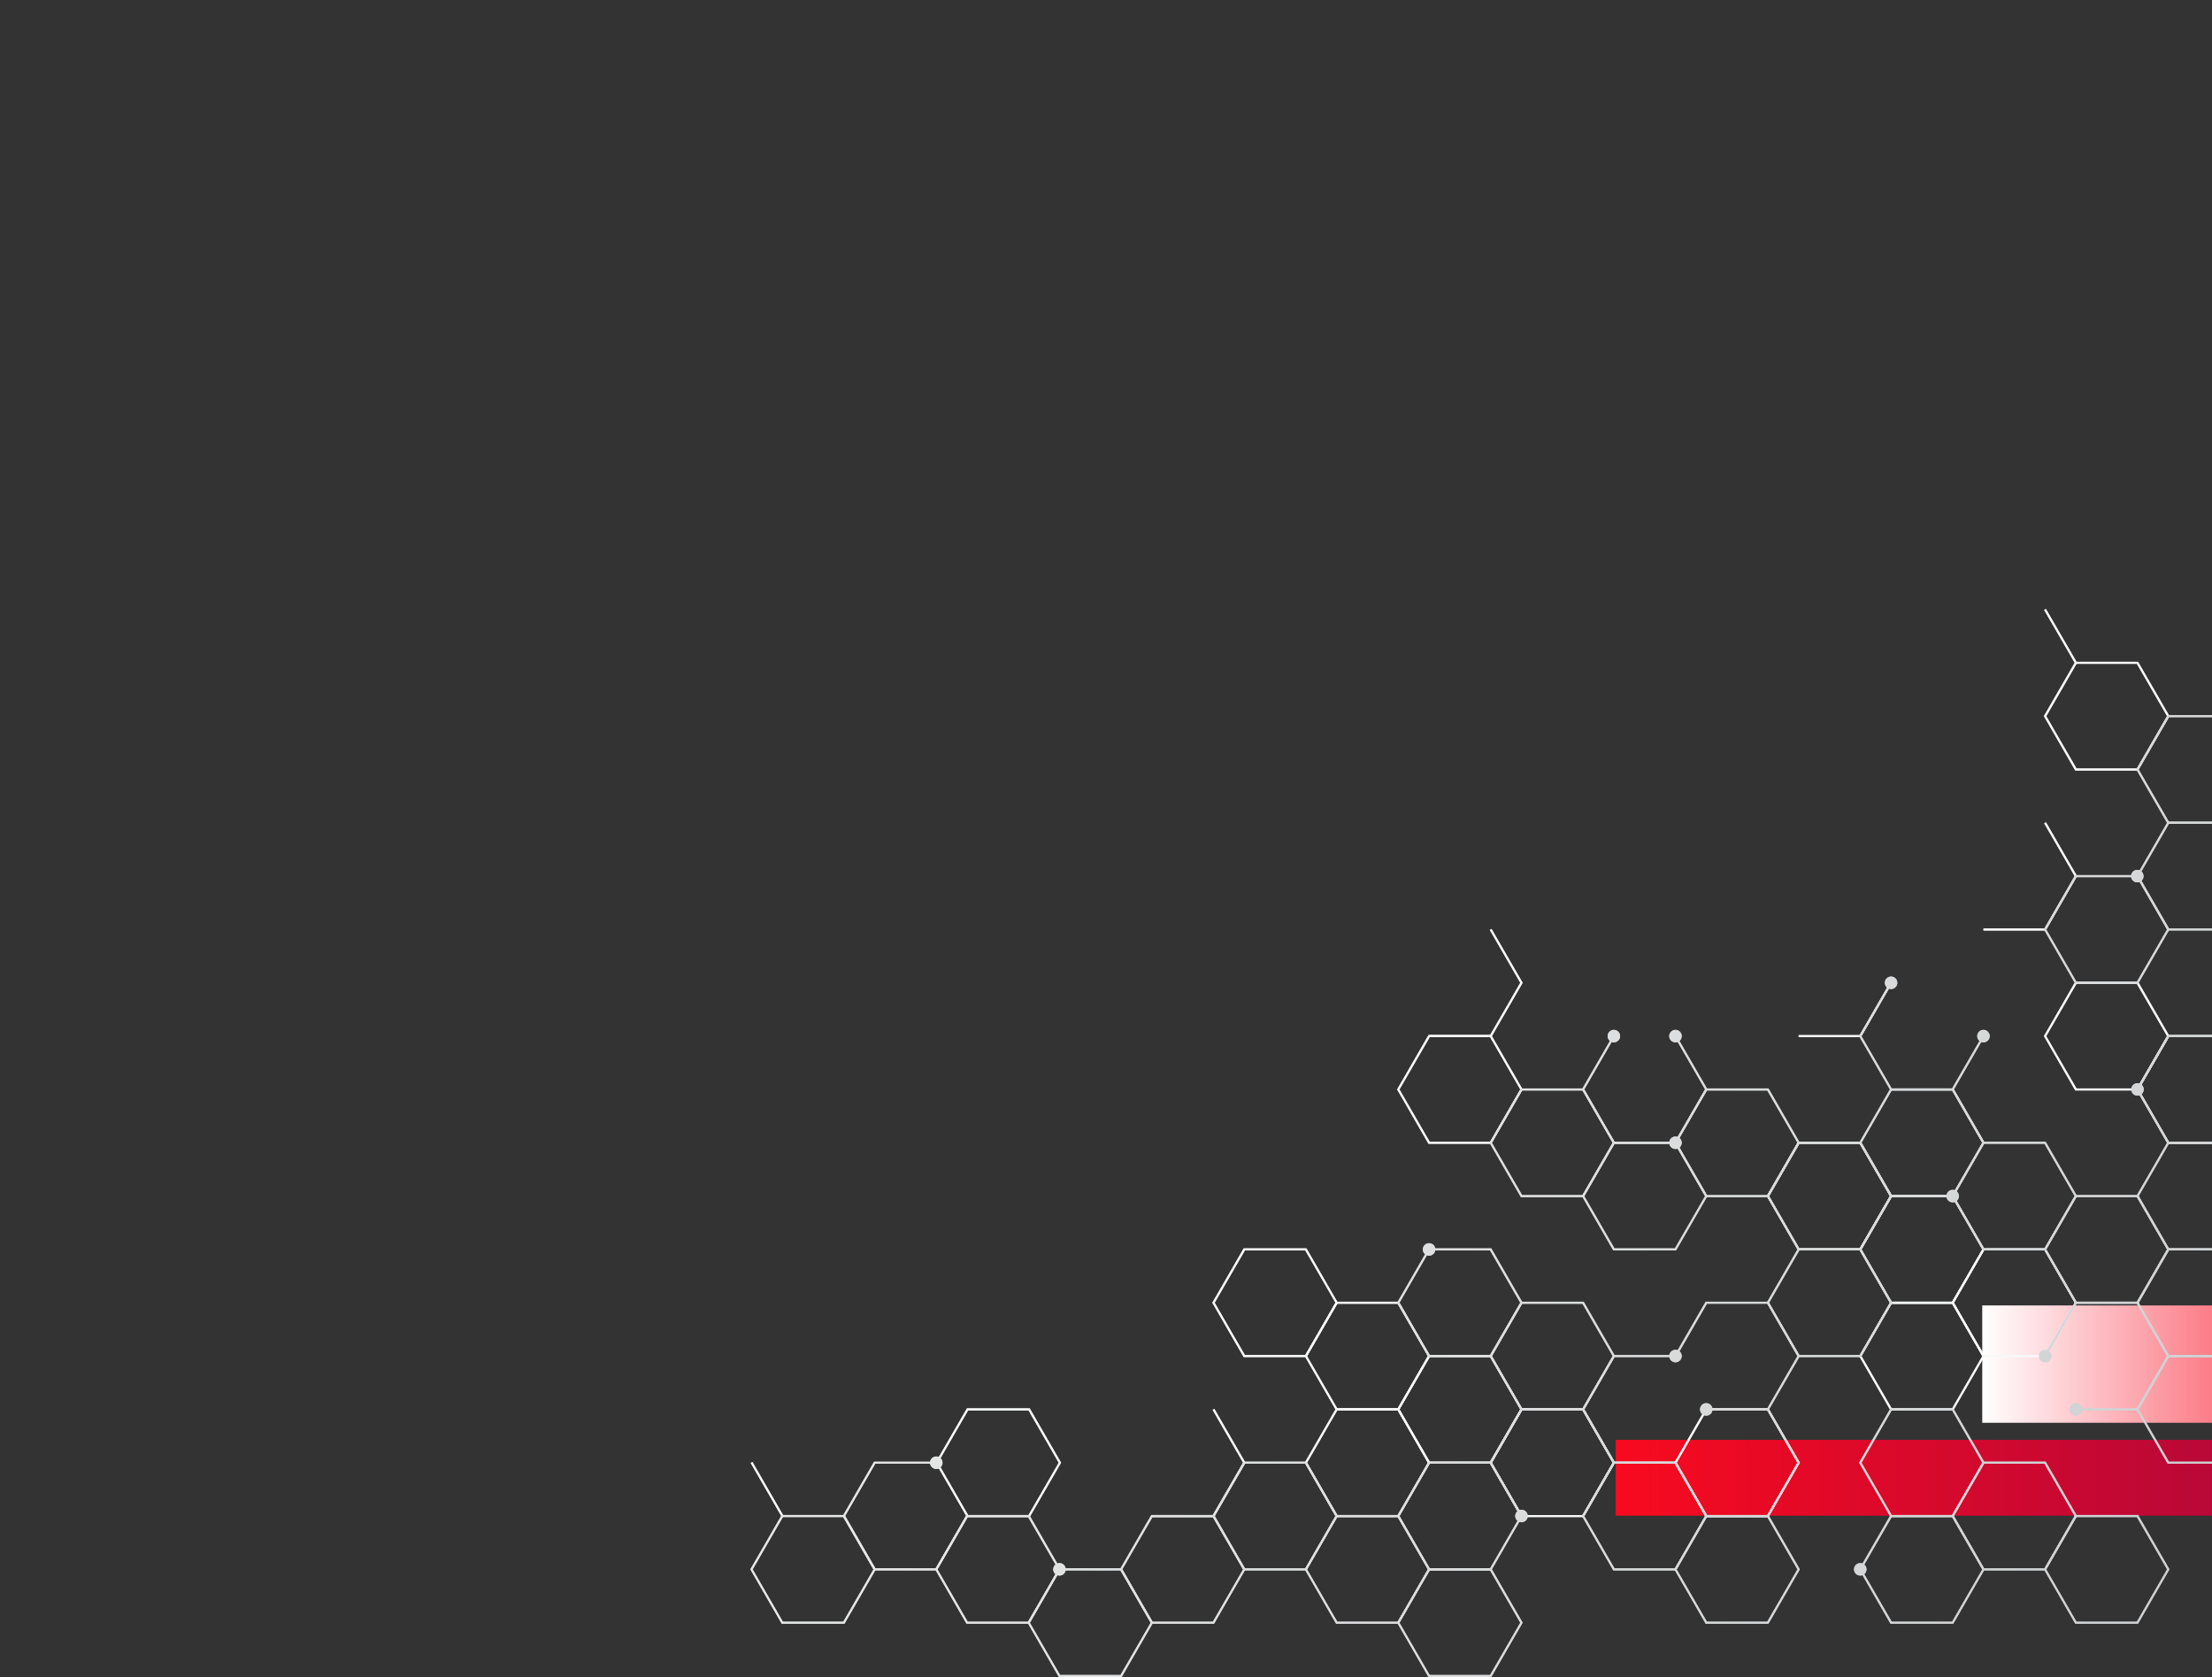 <svg width="905" height="686" viewBox="0 0 905 686" fill="none" xmlns="http://www.w3.org/2000/svg">
<rect x="0" y="0" width="905" height="686" fill="#333333" stroke="none"/>
<rect x="1086" y="620" width="425" height="31" transform="rotate(-180 1086 620)" fill="url(#paint0_linear_521_22205)"/>
<rect x="988" y="582" width="177" height="48" transform="rotate(-180 988 582)" fill="url(#paint1_linear_521_22205)"/>
<g clip-path="url(#clip0_521_22205)">
<path d="M773.47 576.935H799.147L799.264 576.727L811.979 554.704L811.862 554.496L799.147 532.473H773.47L773.352 532.681L760.638 554.704L760.755 554.912L773.47 576.935ZM798.678 576.117H773.951L761.587 554.717L773.951 533.317H798.678L811.042 554.717L798.678 576.117Z" fill="#F7F8F8"/>
<path d="M773.47 533.304H799.147L799.264 533.097L811.979 511.073L811.862 510.865L799.147 488.842H773.47L773.352 489.05L760.638 511.073L760.755 511.281L773.47 533.304ZM798.678 532.486H773.951L761.587 511.086L773.951 489.686H798.678L811.042 511.086L798.678 532.486Z" fill="#F7F8F8"/>
<path d="M811.262 555.121H836.939L837.056 554.913L849.771 532.89L849.654 532.682L836.939 510.658H811.262L811.145 510.866L798.43 532.89L798.547 533.097L811.262 555.121ZM836.471 554.302H811.744L799.38 532.903L811.744 511.503H836.471L848.835 532.903L836.471 554.302Z" fill="#F7F8F8"/>
<path d="M622.255 620.554H647.932L648.049 620.347L660.764 598.323L660.647 598.115L647.932 576.092H622.255L622.138 576.3L609.423 598.323L609.54 598.531L622.255 620.554ZM647.464 619.736H622.736L610.372 598.336L622.736 576.936H647.464L659.828 598.336L647.464 619.736Z" fill="#F7F8F8"/>
<path d="M735.663 511.488H761.34L761.457 511.28L774.172 489.257L774.055 489.049L761.34 467.025H735.663L735.546 467.233L722.831 489.257L722.948 489.465L735.663 511.488ZM760.859 510.669H736.131L723.767 489.27L736.131 467.87H760.859L773.223 489.27L760.859 510.669Z" fill="#F7F8F8"/>
<path d="M697.856 620.554H723.533L723.65 620.347L736.365 598.323L736.248 598.115L723.533 576.092H697.856L697.739 576.3L685.024 598.323L685.141 598.531L697.856 620.554ZM723.052 619.736H698.324L685.96 598.336L698.324 576.936H723.052L735.416 598.336L723.052 619.736Z" fill="#F7F8F8"/>
<path d="M584.448 598.738H610.125L610.242 598.53L622.957 576.507L622.84 576.299L610.125 554.275H584.448L584.331 554.483L571.616 576.507L571.733 576.715L584.448 598.738ZM609.644 597.919H584.916L572.552 576.52L584.916 555.12H609.644L622.008 576.52L609.644 597.919Z" fill="#F7F8F8"/>
<path d="M849.07 315.174H874.747L887.592 292.943L874.747 270.725H849.07L836.225 292.943L849.07 315.174ZM874.279 314.356H849.551L837.187 292.956L849.551 271.556H874.279L886.643 292.956L874.279 314.356Z" fill="#F7F8F8"/>
<path d="M837.046 249.106L849.666 270.916L848.957 271.326L836.337 249.516L837.046 249.106Z" fill="#F7F8F8"/>
<path d="M799.26 445.415L811.85 467.242L811.14 467.651L798.551 445.824L799.26 445.415Z" fill="#F7F8F8"/>
<path d="M584.448 467.871H610.125L610.242 467.663L622.957 445.64L622.84 445.432L610.125 423.408H584.448L584.331 423.616L571.616 445.64L571.733 445.847L584.448 467.871ZM609.657 467.052H584.929L572.565 445.652L584.929 424.253H609.657L622.021 445.652L609.657 467.052Z" fill="#F7F8F8"/>
<path d="M546.641 620.554H572.318L572.435 620.347L585.15 598.323L585.033 598.115L572.318 576.092H546.641L546.524 576.3L533.809 598.323L533.926 598.531L546.641 620.554ZM571.837 619.736H547.109L534.745 598.336L547.109 576.936H571.837L584.201 598.336L571.837 619.736Z" fill="#F7F8F8"/>
<path d="M546.641 576.935H572.318L572.435 576.727L585.15 554.704L585.033 554.496L572.318 532.473H546.641L546.524 532.681L533.809 554.704L533.926 554.912L546.641 576.935ZM571.837 576.117H547.109L534.745 554.717L547.109 533.317H571.837L584.201 554.717L571.837 576.117Z" fill="#F7F8F8"/>
<path d="M508.833 555.121H534.51L534.627 554.913L547.342 532.89L547.225 532.682L534.51 510.658H508.833L508.716 510.866L496.001 532.89L496.118 533.097L508.833 555.121ZM534.042 554.302H509.314L496.95 532.903L509.314 511.503H534.042L546.406 532.903L534.042 554.302Z" fill="#F7F8F8"/>
<path d="M849.071 446.054H874.748L874.865 445.847L887.58 423.823L887.463 423.615L874.748 401.592H849.071L848.954 401.8L836.239 423.823L836.356 424.031L849.071 446.054ZM874.267 445.236H849.539L837.175 423.836L849.539 402.436H874.267L886.631 423.836L874.267 445.236Z" fill="#F7F8F8"/>
<path d="M811.51 380.622H836.94L837.07 380.414L849.785 358.391L849.668 358.183L837.07 336.367L836.355 336.783L848.836 358.391L836.472 379.79H811.51V380.622Z" fill="#F7F8F8"/>
<path d="M886.878 467.871H912.555L912.672 467.663L925.387 445.64L925.27 445.432L912.555 423.408H886.878L886.761 423.616L874.046 445.64L874.163 445.847L886.878 467.871ZM912.087 467.052H887.359L874.995 445.652L887.359 424.253H912.087L924.451 445.652L912.087 467.052Z" fill="#F7F8F8"/>
<path d="M395.595 620.553H421.272L434.117 598.335L434 598.127L421.285 576.104H395.608L382.763 598.335L382.88 598.543L395.595 620.566V620.553ZM420.804 619.735H396.076L383.712 598.335L396.076 576.935H420.804L433.168 598.335L420.804 619.735Z" fill="#F7F8F8"/>
<path d="M471.274 620.554H496.717L496.834 620.346L509.549 598.336L509.432 598.128L496.834 576.312L496.119 576.728L508.6 598.336L496.236 619.736H471.274V620.554Z" fill="#F7F8F8"/>
<path d="M584.682 424.24H610.125L610.242 424.032L622.957 402.021L622.84 401.814L610.242 379.998L609.527 380.414L622.008 402.021L609.644 423.421H584.682V424.24Z" fill="#F7F8F8"/>
<path d="M735.897 424.241H761.34L761.457 424.033L774.055 402.217L773.34 401.814L760.859 423.422H735.897V424.241Z" fill="#F7F8F8"/>
<path d="M307.849 598.04L320.432 619.855L319.722 620.264L307.139 598.448L307.849 598.04Z" fill="#F7F8F8"/>
<path d="M697.855 620.553H723.532L723.649 620.345L736.377 598.335L736.26 598.127L723.532 576.104H698.089V576.935H723.064L735.415 598.335L723.064 619.735H698.336L685.855 598.127L685.14 598.543L697.855 620.553Z" fill="url(#paint2_linear_521_22205)"/>
<path d="M698.089 576.936H723.532L723.649 576.728L736.377 554.705L736.26 554.497L723.532 532.486H697.855L697.738 532.681L685.14 554.497L685.855 554.913L698.336 533.305H723.064L735.415 554.705L723.064 576.104H698.089V576.936Z" fill="url(#paint3_linear_521_22205)"/>
<path d="M773.47 664.185H799.147L799.264 663.977L811.979 641.954L811.862 641.746L799.147 619.723H773.47L773.352 619.931L760.638 641.954L760.755 642.162L773.47 664.185ZM798.678 663.367H773.951L761.587 641.967L773.951 620.567H798.678L811.042 641.967L798.678 663.367Z" fill="url(#paint4_linear_521_22205)"/>
<path d="M773.47 620.554H799.147L799.264 620.347L811.979 598.323L811.862 598.115L799.147 576.092H773.47L773.352 576.3L760.638 598.323L760.755 598.531L773.47 620.554ZM798.678 619.736H773.951L761.587 598.336L773.951 576.936H798.678L811.042 598.336L798.678 619.736Z" fill="url(#paint5_linear_521_22205)"/>
<path d="M584.448 555.121H610.125L610.242 554.913L622.957 532.89L622.84 532.682L610.125 510.658H584.448L584.331 510.866L571.616 532.89L571.733 533.097L584.448 555.121ZM609.644 554.302H584.916L572.552 532.903L584.916 511.503H609.644L622.008 532.903L609.644 554.302Z" fill="url(#paint6_linear_521_22205)"/>
<path d="M735.663 555.121H761.34L761.457 554.913L774.172 532.89L774.055 532.682L761.34 510.658H735.663L735.546 510.866L722.831 532.89L722.948 533.097L735.663 555.121ZM760.872 554.302H736.144L723.78 532.903L736.144 511.503H760.872L773.236 532.903L760.872 554.302Z" fill="url(#paint7_linear_521_22205)"/>
<path d="M735.663 511.488H761.34L761.457 511.28L774.172 489.257L774.055 489.049L761.34 467.025H735.663L735.546 467.233L722.831 489.257L722.948 489.465L735.663 511.488ZM760.872 510.669H736.144L723.78 489.27L736.144 467.87H760.872L773.236 489.27L760.872 510.669Z" fill="url(#paint8_linear_521_22205)"/>
<path d="M849.304 576.936H874.747L874.864 576.728L887.592 554.705L887.475 554.497L874.747 532.486H849.07L848.953 532.681L836.355 554.497L837.07 554.913L849.551 533.305H874.279L886.63 554.705L874.279 576.104H849.304V576.936Z" fill="url(#paint9_linear_521_22205)"/>
<path d="M773.47 489.687H799.147L799.264 489.479L811.979 467.456L811.862 467.248L799.147 445.225H773.47L773.352 445.433L760.638 467.456L760.755 467.664L773.47 489.687ZM798.678 488.869H773.951L761.587 467.469L773.951 446.069H798.678L811.042 467.469L798.678 488.869Z" fill="url(#paint10_linear_521_22205)"/>
<path d="M886.878 555.121H912.555L912.672 554.913L925.387 532.89L925.27 532.682L912.555 510.658H886.878L886.761 510.866L874.046 532.89L874.163 533.097L886.878 555.121ZM912.087 554.302H887.359L874.995 532.903L887.359 511.503H912.087L924.451 532.903L912.087 554.302Z" fill="url(#paint11_linear_521_22205)"/>
<path d="M886.878 467.871H912.555L912.672 467.663L925.387 445.64L925.27 445.432L912.555 423.408H886.878L886.761 423.616L874.046 445.64L874.163 445.847L886.878 467.871ZM912.087 467.052H887.359L874.995 445.652L887.359 424.253H912.087L924.451 445.652L912.087 467.052Z" fill="url(#paint12_linear_521_22205)"/>
<path d="M660.049 598.739H685.492V597.92H660.53L648.166 576.52L660.53 555.121H685.492V554.289H660.049L659.932 554.497L647.217 576.52L647.334 576.728L660.049 598.739Z" fill="url(#paint13_linear_521_22205)"/>
<path d="M622.255 576.935H647.932L648.049 576.727L660.764 554.704L660.647 554.496L647.932 532.473H622.255L622.138 532.681L609.423 554.704L609.54 554.912L622.255 576.935ZM647.464 576.117H622.736L610.372 554.717L622.736 533.317H647.464L659.828 554.717L647.464 576.117Z" fill="url(#paint14_linear_521_22205)"/>
<path d="M886.878 336.991H912.555L912.672 336.783L925.387 314.759L912.542 292.541H886.865L874.02 314.759L886.865 336.991H886.878ZM912.087 336.172H887.359L874.995 314.772L887.359 293.373H912.087L924.451 314.772L912.087 336.172Z" fill="url(#paint15_linear_521_22205)"/>
<path d="M849.071 664.185H874.748L874.865 663.977L887.58 641.954L887.463 641.746L874.748 619.723H849.071L848.954 619.931L836.239 641.954L836.356 642.162L849.071 664.185ZM874.267 663.367H849.539L837.175 641.967L849.539 620.567H874.267L886.631 641.967L874.267 663.367Z" fill="url(#paint16_linear_521_22205)"/>
<path d="M811.262 642.369H836.939L837.056 642.161L849.771 620.138L849.654 619.93L836.939 597.906H811.262L811.145 598.114L798.43 620.138L798.547 620.345L811.262 642.369ZM836.458 641.55H811.731L799.367 620.151L811.731 598.751H836.458L848.822 620.151L836.458 641.55Z" fill="url(#paint17_linear_521_22205)"/>
<path d="M697.856 664.185H723.533L723.65 663.977L736.365 641.954L736.248 641.746L723.533 619.723H697.856L697.739 619.931L685.024 641.954L685.141 642.162L697.856 664.185ZM723.052 663.367H698.324L685.96 641.967L698.324 620.567H723.052L735.416 641.967L723.052 663.367Z" fill="url(#paint18_linear_521_22205)"/>
<path d="M660.048 642.369H685.725L685.842 642.161L698.557 620.138L698.44 619.93L685.725 597.906H660.048L659.931 598.114L647.216 620.138L647.333 620.345L660.048 642.369ZM685.257 641.55H660.529L648.165 620.151L660.529 598.751H685.257L697.621 620.151L685.257 641.55Z" fill="url(#paint19_linear_521_22205)"/>
<path d="M886.878 598.738H912.555L912.672 598.53L925.387 576.507L925.27 576.299L912.555 554.275H886.878L886.761 554.483L874.046 576.507L874.163 576.715L886.878 598.738ZM912.087 597.919H887.359L874.995 576.52L887.359 555.12H912.087L924.451 576.52L912.087 597.919Z" fill="url(#paint20_linear_521_22205)"/>
<path d="M849.071 402.424H874.748L874.865 402.216L887.58 380.192L887.463 379.984L874.748 357.961H849.071L848.954 358.169L836.239 380.192L836.356 380.4L849.071 402.424ZM874.267 401.605H849.539L837.175 380.205L849.539 358.805H874.267L886.631 380.205L874.267 401.605Z" fill="url(#paint21_linear_521_22205)"/>
<path d="M886.878 380.609H912.555L912.672 380.401L925.387 358.378L925.27 358.17L912.555 336.146H886.878L886.761 336.354L874.046 358.378L874.163 358.586L886.878 380.609ZM912.087 379.791H887.359L874.995 358.391L887.359 336.991H912.087L924.451 358.391L912.087 379.791Z" fill="url(#paint22_linear_521_22205)"/>
<path d="M622.255 489.687H647.932L648.049 489.479L660.764 467.456L660.647 467.248L647.932 445.225H622.255L622.138 445.433L609.423 467.456L609.54 467.664L622.255 489.687ZM647.464 488.869H622.736L610.372 467.469L622.736 446.069H647.464L659.828 467.469L647.464 488.869Z" fill="url(#paint23_linear_521_22205)"/>
<path d="M660.048 511.488H685.725L685.842 511.28L698.557 489.257L698.44 489.049L685.725 467.025H660.048L659.931 467.233L647.216 489.257L647.333 489.465L660.048 511.488ZM685.257 510.669H660.529L648.165 489.27L660.529 467.87H685.257L697.621 489.27L685.257 510.669Z" fill="url(#paint24_linear_521_22205)"/>
<path d="M697.856 489.687H723.533L723.65 489.479L736.365 467.456L736.248 467.248L723.533 445.225H697.856L697.739 445.433L685.024 467.456L685.141 467.664L697.856 489.687ZM723.052 488.869H698.324L685.96 467.469L698.324 446.069H723.052L735.416 467.469L723.052 488.869Z" fill="url(#paint25_linear_521_22205)"/>
<path d="M660.048 467.871H685.725L685.855 467.663L698.57 445.639L698.453 445.431L685.855 423.629L685.14 424.032L697.621 445.639L685.257 467.039H660.529L648.165 445.639L660.646 424.032L659.931 423.629L647.216 445.639L647.333 445.847L660.048 467.871Z" fill="url(#paint26_linear_521_22205)"/>
<path d="M811.262 511.488H836.939L837.056 511.28L849.771 489.257L849.654 489.049L836.939 467.025H811.262L811.145 467.233L798.43 489.257L798.547 489.465L811.262 511.488ZM836.458 510.669H811.731L799.367 489.27L811.731 467.87H836.458L848.822 489.27L836.458 510.669Z" fill="url(#paint27_linear_521_22205)"/>
<path d="M433.232 686H458.909L471.754 663.768L471.637 663.561L458.922 641.537H433.245L420.4 663.768L420.517 663.976L433.232 686ZM458.428 685.181H433.7L421.336 663.781L433.7 642.382H458.428L470.792 663.781L458.428 685.181Z" fill="url(#paint28_linear_521_22205)"/>
<path d="M319.826 664.185H345.503L358.348 641.954L358.231 641.746L345.516 619.723H319.839L306.994 641.954L307.111 642.162L319.826 664.185ZM345.022 663.367H320.294L307.93 641.967L320.294 620.567H345.022L357.386 641.967L345.022 663.367Z" fill="url(#paint29_linear_521_22205)"/>
<path d="M395.425 664.185H421.102L433.947 641.954L433.83 641.746L421.115 619.723H395.438L382.593 641.954L382.71 642.162L395.425 664.185ZM420.634 663.367H395.906L383.542 641.967L395.906 620.567H420.634L432.998 641.967L420.634 663.367Z" fill="url(#paint30_linear_521_22205)"/>
<path d="M357.618 642.37H383.295L396.023 620.346L395.308 619.943L382.827 641.538H358.099L345.735 620.138L358.099 598.738H383.061V597.92H357.618L344.786 620.138L344.903 620.346L357.618 642.37Z" fill="url(#paint31_linear_521_22205)"/>
<path d="M471.04 664.185H496.717L496.834 663.977L509.549 641.954L509.432 641.746L496.717 619.723H471.04L458.195 641.954L458.312 642.162L471.027 664.185H471.04ZM496.236 663.367H471.508L459.144 641.967L471.508 620.567H496.236L508.6 641.967L496.236 663.367Z" fill="url(#paint32_linear_521_22205)"/>
<path d="M849.071 533.304H874.748L874.865 533.097L887.58 511.073L887.463 510.865L874.748 488.842H849.071L848.954 489.05L836.239 511.073L836.356 511.281L849.071 533.304ZM874.267 532.486H849.539L837.175 511.086L849.539 489.686H874.267L886.631 511.086L874.267 532.486Z" fill="url(#paint33_linear_521_22205)"/>
<path d="M886.878 511.488H912.555L912.672 511.28L925.387 489.257L925.27 489.049L912.555 467.025H886.878L886.761 467.233L874.046 489.257L874.163 489.465L886.878 511.488ZM912.087 510.669H887.359L874.995 489.27L887.359 467.87H912.087L924.451 489.27L912.087 510.669Z" fill="url(#paint34_linear_521_22205)"/>
<path d="M773.469 446.056H799.146L799.263 445.848L811.861 424.033L811.146 423.63L798.665 445.225H773.937L761.573 423.825L774.054 402.217L773.339 401.814L760.624 423.825L760.741 424.033L773.469 446.056Z" fill="url(#paint35_linear_521_22205)"/>
<path d="M871.886 358.39C871.886 359.794 873.03 360.937 874.434 360.937C875.838 360.937 876.982 359.794 876.982 358.39C876.982 356.987 875.838 355.844 874.434 355.844C873.03 355.844 871.886 356.987 871.886 358.39Z" fill="url(#paint36_linear_521_22205)"/>
<path d="M871.964 445.638C871.964 447.042 873.108 448.185 874.512 448.185C875.916 448.185 877.061 447.042 877.061 445.638C877.061 444.235 875.916 443.092 874.512 443.092C873.108 443.092 871.964 444.235 871.964 445.638Z" fill="url(#paint37_linear_521_22205)"/>
<path d="M682.943 467.455C682.943 468.858 684.087 470.002 685.491 470.002C686.895 470.002 688.039 468.858 688.039 467.455C688.039 466.052 686.895 464.908 685.491 464.908C684.087 464.908 682.943 466.052 682.943 467.455Z" fill="url(#paint38_linear_521_22205)"/>
<path d="M682.943 423.824C682.943 425.227 684.087 426.371 685.491 426.371C686.895 426.371 688.039 425.227 688.039 423.824C688.039 422.421 686.895 421.277 685.491 421.277C684.087 421.277 682.943 422.421 682.943 423.824Z" fill="url(#paint39_linear_521_22205)"/>
<path d="M657.734 423.824C657.734 425.227 658.878 426.371 660.282 426.371C661.686 426.371 662.83 425.227 662.83 423.824C662.83 422.421 661.686 421.277 660.282 421.277C658.878 421.277 657.734 422.421 657.734 423.824Z" fill="url(#paint40_linear_521_22205)"/>
<path d="M682.943 554.703C682.943 556.106 684.087 557.25 685.491 557.25C686.895 557.25 688.039 556.106 688.039 554.703C688.039 553.3 686.895 552.156 685.491 552.156C684.087 552.156 682.943 553.3 682.943 554.703Z" fill="url(#paint41_linear_521_22205)"/>
<path d="M582.132 511.086C582.132 512.489 583.276 513.632 584.68 513.632C586.084 513.632 587.229 512.489 587.229 511.086C587.229 509.682 586.084 508.539 584.68 508.539C583.276 508.539 582.132 509.682 582.132 511.086Z" fill="url(#paint42_linear_521_22205)"/>
<path d="M758.544 641.953C758.544 643.356 759.688 644.5 761.092 644.5C762.497 644.5 763.641 643.356 763.641 641.953C763.641 640.55 762.497 639.406 761.092 639.406C759.688 639.406 758.544 640.55 758.544 641.953Z" fill="url(#paint43_linear_521_22205)"/>
<path d="M796.351 489.269C796.351 490.673 797.495 491.816 798.899 491.816C800.303 491.816 801.447 490.673 801.447 489.269C801.447 487.866 800.303 486.723 798.899 486.723C797.495 486.723 796.351 487.866 796.351 489.269Z" fill="url(#paint44_linear_521_22205)"/>
<path d="M771.156 402.021C771.156 403.425 772.3 404.568 773.704 404.568C775.108 404.568 776.252 403.425 776.252 402.021C776.252 400.618 775.108 399.475 773.704 399.475C772.3 399.475 771.156 400.618 771.156 402.021Z" fill="url(#paint45_linear_521_22205)"/>
<path d="M808.949 423.824C808.949 425.227 810.093 426.371 811.497 426.371C812.901 426.371 814.045 425.227 814.045 423.824C814.045 422.421 812.901 421.277 811.497 421.277C810.093 421.277 808.949 422.421 808.949 423.824Z" fill="url(#paint46_linear_521_22205)"/>
<path d="M698.089 579.066C696.681 579.066 695.54 577.926 695.54 576.519C695.54 575.113 696.681 573.973 698.089 573.973C699.496 573.973 700.637 575.113 700.637 576.519C700.637 577.926 699.496 579.066 698.089 579.066Z" fill="url(#paint47_linear_521_22205)"/>
<path d="M834.158 554.703C834.158 556.106 835.302 557.25 836.706 557.25C838.11 557.25 839.254 556.106 839.254 554.703C839.254 553.3 838.11 552.156 836.706 552.156C835.302 552.156 834.158 553.3 834.158 554.703Z" fill="url(#paint48_linear_521_22205)"/>
<path d="M622.489 622.683C621.082 622.683 619.941 621.543 619.941 620.136C619.941 618.73 621.082 617.59 622.489 617.59C623.896 617.59 625.037 618.73 625.037 620.136C625.037 621.543 623.896 622.683 622.489 622.683Z" fill="url(#paint49_linear_521_22205)"/>
<path d="M430.917 641.953C430.917 643.356 432.061 644.5 433.465 644.5C434.87 644.5 436.014 643.356 436.014 641.953C436.014 640.55 434.87 639.406 433.465 639.406C432.061 639.406 430.917 640.55 430.917 641.953Z" fill="url(#paint50_linear_521_22205)"/>
<path d="M380.513 598.334C380.513 599.737 381.657 600.88 383.061 600.88C384.465 600.88 385.609 599.737 385.609 598.334C385.609 596.93 384.465 595.787 383.061 595.787C381.657 595.787 380.513 596.93 380.513 598.334Z" fill="url(#paint51_linear_521_22205)"/>
<path d="M846.755 576.519C846.755 577.923 847.899 579.066 849.303 579.066C850.707 579.066 851.852 577.923 851.852 576.519C851.852 575.116 850.707 573.973 849.303 573.973C847.899 573.973 846.755 575.116 846.755 576.519Z" fill="url(#paint52_linear_521_22205)"/>
<path d="M584.448 686H610.125L610.242 685.792L622.957 663.768L622.84 663.561L610.125 641.537H584.448L584.331 641.745L571.616 663.768L571.733 663.976L584.448 686ZM609.644 685.181H584.916L572.552 663.781L584.916 642.382H609.644L622.008 663.781L609.644 685.181Z" fill="url(#paint53_linear_521_22205)"/>
<path d="M546.641 664.185H572.318L572.435 663.977L585.15 641.954L585.033 641.746L572.318 619.723H546.641L546.524 619.931L533.809 641.954L533.926 642.162L546.641 664.185ZM571.837 663.367H547.109L534.745 641.967L547.109 620.567H571.837L584.201 641.967L571.837 663.367Z" fill="url(#paint54_linear_521_22205)"/>
<path d="M508.833 642.369H534.51L534.627 642.161L547.342 620.138L547.225 619.93L534.51 597.906H508.833L508.716 598.114L496.001 620.138L496.118 620.345L508.833 642.369ZM534.042 641.55H509.314L496.95 620.151L509.314 598.751H534.042L546.406 620.151L534.042 641.55Z" fill="url(#paint55_linear_521_22205)"/>
<path d="M584.448 642.369H610.125L610.242 642.161L622.957 620.138L622.84 619.93L610.125 597.906H584.448L584.331 598.114L571.616 620.138L571.733 620.345L584.448 642.369ZM609.644 641.55H584.916L572.552 620.151L584.916 598.751H609.644L622.008 620.151L609.644 641.55Z" fill="url(#paint56_linear_521_22205)"/>
<path d="M622.125 620.345L622.84 619.942L610.359 598.335L622.723 576.935H647.451L659.815 598.335L647.334 619.942L648.049 620.345L660.764 598.335L660.647 598.127L647.932 576.104H622.255L622.125 576.311L609.41 598.335L609.527 598.543L622.125 620.345Z" fill="url(#paint57_linear_521_22205)"/>
</g>
<g style="mix-blend-mode:hard-light" clip-path="url(#clip1_521_22205)">
<path d="M773.47 576.935H799.147L799.264 576.727L811.979 554.704L811.862 554.496L799.147 532.473H773.47L773.352 532.681L760.638 554.704L760.755 554.912L773.47 576.935ZM798.678 576.117H773.951L761.587 554.717L773.951 533.317H798.678L811.042 554.717L798.678 576.117Z" fill="#F7F8F8"/>
<path d="M773.47 533.304H799.147L799.264 533.097L811.979 511.073L811.862 510.865L799.147 488.842H773.47L773.352 489.05L760.638 511.073L760.755 511.281L773.47 533.304ZM798.678 532.486H773.951L761.587 511.086L773.951 489.686H798.678L811.042 511.086L798.678 532.486Z" fill="#F7F8F8"/>
<path d="M811.262 555.121H836.939L837.056 554.913L849.771 532.89L849.654 532.682L836.939 510.658H811.262L811.145 510.866L798.43 532.89L798.547 533.097L811.262 555.121ZM836.471 554.302H811.744L799.38 532.903L811.744 511.503H836.471L848.835 532.903L836.471 554.302Z" fill="#F7F8F8"/>
<path d="M622.255 620.554H647.932L648.049 620.347L660.764 598.323L660.647 598.115L647.932 576.092H622.255L622.138 576.3L609.423 598.323L609.54 598.531L622.255 620.554ZM647.464 619.736H622.736L610.372 598.336L622.736 576.936H647.464L659.828 598.336L647.464 619.736Z" fill="#F7F8F8"/>
<path d="M735.663 511.488H761.34L761.457 511.28L774.172 489.257L774.055 489.049L761.34 467.025H735.663L735.546 467.233L722.831 489.257L722.948 489.465L735.663 511.488ZM760.859 510.669H736.131L723.767 489.27L736.131 467.87H760.859L773.223 489.27L760.859 510.669Z" fill="#F7F8F8"/>
<path d="M697.856 620.554H723.533L723.65 620.347L736.365 598.323L736.248 598.115L723.533 576.092H697.856L697.739 576.3L685.024 598.323L685.141 598.531L697.856 620.554ZM723.052 619.736H698.324L685.96 598.336L698.324 576.936H723.052L735.416 598.336L723.052 619.736Z" fill="#F7F8F8"/>
<path d="M584.448 598.738H610.125L610.242 598.53L622.957 576.507L622.84 576.299L610.125 554.275H584.448L584.331 554.483L571.616 576.507L571.733 576.715L584.448 598.738ZM609.644 597.919H584.916L572.552 576.52L584.916 555.12H609.644L622.008 576.52L609.644 597.919Z" fill="#F7F8F8"/>
<path d="M849.07 315.174H874.747L887.592 292.943L874.747 270.725H849.07L836.225 292.943L849.07 315.174ZM874.279 314.356H849.551L837.187 292.956L849.551 271.556H874.279L886.643 292.956L874.279 314.356Z" fill="#F7F8F8"/>
<path d="M837.046 249.106L849.666 270.916L848.957 271.326L836.337 249.516L837.046 249.106Z" fill="#F7F8F8"/>
<path d="M799.26 445.415L811.85 467.242L811.14 467.651L798.551 445.824L799.26 445.415Z" fill="#F7F8F8"/>
<path d="M584.448 467.871H610.125L610.242 467.663L622.957 445.64L622.84 445.432L610.125 423.408H584.448L584.331 423.616L571.616 445.64L571.733 445.847L584.448 467.871ZM609.657 467.052H584.929L572.565 445.652L584.929 424.253H609.657L622.021 445.652L609.657 467.052Z" fill="#F7F8F8"/>
<path d="M546.641 620.554H572.318L572.435 620.347L585.15 598.323L585.033 598.115L572.318 576.092H546.641L546.524 576.3L533.809 598.323L533.926 598.531L546.641 620.554ZM571.837 619.736H547.109L534.745 598.336L547.109 576.936H571.837L584.201 598.336L571.837 619.736Z" fill="#F7F8F8"/>
<path d="M546.641 576.935H572.318L572.435 576.727L585.15 554.704L585.033 554.496L572.318 532.473H546.641L546.524 532.681L533.809 554.704L533.926 554.912L546.641 576.935ZM571.837 576.117H547.109L534.745 554.717L547.109 533.317H571.837L584.201 554.717L571.837 576.117Z" fill="#F7F8F8"/>
<path d="M508.833 555.121H534.51L534.627 554.913L547.342 532.89L547.225 532.682L534.51 510.658H508.833L508.716 510.866L496.001 532.89L496.118 533.097L508.833 555.121ZM534.042 554.302H509.314L496.95 532.903L509.314 511.503H534.042L546.406 532.903L534.042 554.302Z" fill="#F7F8F8"/>
<path d="M849.071 446.054H874.748L874.865 445.847L887.58 423.823L887.463 423.615L874.748 401.592H849.071L848.954 401.8L836.239 423.823L836.356 424.031L849.071 446.054ZM874.267 445.236H849.539L837.175 423.836L849.539 402.436H874.267L886.631 423.836L874.267 445.236Z" fill="#F7F8F8"/>
<path d="M811.51 380.622H836.94L837.07 380.414L849.785 358.391L849.668 358.183L837.07 336.367L836.355 336.783L848.836 358.391L836.472 379.79H811.51V380.622Z" fill="#F7F8F8"/>
<path d="M886.878 467.871H912.555L912.672 467.663L925.387 445.64L925.27 445.432L912.555 423.408H886.878L886.761 423.616L874.046 445.64L874.163 445.847L886.878 467.871ZM912.087 467.052H887.359L874.995 445.652L887.359 424.253H912.087L924.451 445.652L912.087 467.052Z" fill="#F7F8F8"/>
<path d="M395.595 620.553H421.272L434.117 598.335L434 598.127L421.285 576.104H395.608L382.763 598.335L382.88 598.543L395.595 620.566V620.553ZM420.804 619.735H396.076L383.712 598.335L396.076 576.935H420.804L433.168 598.335L420.804 619.735Z" fill="#F7F8F8"/>
<path d="M471.274 620.554H496.717L496.834 620.346L509.549 598.336L509.432 598.128L496.834 576.312L496.119 576.728L508.6 598.336L496.236 619.736H471.274V620.554Z" fill="#F7F8F8"/>
<path d="M584.682 424.24H610.125L610.242 424.032L622.957 402.021L622.84 401.814L610.242 379.998L609.527 380.414L622.008 402.021L609.644 423.421H584.682V424.24Z" fill="#F7F8F8"/>
<path d="M735.897 424.241H761.34L761.457 424.033L774.055 402.217L773.34 401.814L760.859 423.422H735.897V424.241Z" fill="#F7F8F8"/>
<path d="M307.849 598.04L320.432 619.855L319.722 620.264L307.139 598.448L307.849 598.04Z" fill="#F7F8F8"/>
<path d="M697.855 620.553H723.532L723.649 620.345L736.377 598.335L736.26 598.127L723.532 576.104H698.089V576.935H723.064L735.415 598.335L723.064 619.735H698.336L685.855 598.127L685.14 598.543L697.855 620.553Z" fill="url(#paint58_linear_521_22205)"/>
<path d="M698.089 576.936H723.532L723.649 576.728L736.377 554.705L736.26 554.497L723.532 532.486H697.855L697.738 532.681L685.14 554.497L685.855 554.913L698.336 533.305H723.064L735.415 554.705L723.064 576.104H698.089V576.936Z" fill="url(#paint59_linear_521_22205)"/>
<path d="M773.47 664.185H799.147L799.264 663.977L811.979 641.954L811.862 641.746L799.147 619.723H773.47L773.352 619.931L760.638 641.954L760.755 642.162L773.47 664.185ZM798.678 663.367H773.951L761.587 641.967L773.951 620.567H798.678L811.042 641.967L798.678 663.367Z" fill="url(#paint60_linear_521_22205)"/>
<path d="M773.47 620.554H799.147L799.264 620.347L811.979 598.323L811.862 598.115L799.147 576.092H773.47L773.352 576.3L760.638 598.323L760.755 598.531L773.47 620.554ZM798.678 619.736H773.951L761.587 598.336L773.951 576.936H798.678L811.042 598.336L798.678 619.736Z" fill="url(#paint61_linear_521_22205)"/>
<path d="M584.448 555.121H610.125L610.242 554.913L622.957 532.89L622.84 532.682L610.125 510.658H584.448L584.331 510.866L571.616 532.89L571.733 533.097L584.448 555.121ZM609.644 554.302H584.916L572.552 532.903L584.916 511.503H609.644L622.008 532.903L609.644 554.302Z" fill="url(#paint62_linear_521_22205)"/>
<path d="M735.663 555.121H761.34L761.457 554.913L774.172 532.89L774.055 532.682L761.34 510.658H735.663L735.546 510.866L722.831 532.89L722.948 533.097L735.663 555.121ZM760.872 554.302H736.144L723.78 532.903L736.144 511.503H760.872L773.236 532.903L760.872 554.302Z" fill="url(#paint63_linear_521_22205)"/>
<path d="M735.663 511.488H761.34L761.457 511.28L774.172 489.257L774.055 489.049L761.34 467.025H735.663L735.546 467.233L722.831 489.257L722.948 489.465L735.663 511.488ZM760.872 510.669H736.144L723.78 489.27L736.144 467.87H760.872L773.236 489.27L760.872 510.669Z" fill="url(#paint64_linear_521_22205)"/>
<path d="M849.304 576.936H874.747L874.864 576.728L887.592 554.705L887.475 554.497L874.747 532.486H849.07L848.953 532.681L836.355 554.497L837.07 554.913L849.551 533.305H874.279L886.63 554.705L874.279 576.104H849.304V576.936Z" fill="url(#paint65_linear_521_22205)"/>
<path d="M773.47 489.687H799.147L799.264 489.479L811.979 467.456L811.862 467.248L799.147 445.225H773.47L773.352 445.433L760.638 467.456L760.755 467.664L773.47 489.687ZM798.678 488.869H773.951L761.587 467.469L773.951 446.069H798.678L811.042 467.469L798.678 488.869Z" fill="url(#paint66_linear_521_22205)"/>
<path d="M886.878 555.121H912.555L912.672 554.913L925.387 532.89L925.27 532.682L912.555 510.658H886.878L886.761 510.866L874.046 532.89L874.163 533.097L886.878 555.121ZM912.087 554.302H887.359L874.995 532.903L887.359 511.503H912.087L924.451 532.903L912.087 554.302Z" fill="url(#paint67_linear_521_22205)"/>
<path d="M886.878 467.871H912.555L912.672 467.663L925.387 445.64L925.27 445.432L912.555 423.408H886.878L886.761 423.616L874.046 445.64L874.163 445.847L886.878 467.871ZM912.087 467.052H887.359L874.995 445.652L887.359 424.253H912.087L924.451 445.652L912.087 467.052Z" fill="url(#paint68_linear_521_22205)"/>
<path d="M660.049 598.739H685.492V597.92H660.53L648.166 576.52L660.53 555.121H685.492V554.289H660.049L659.932 554.497L647.217 576.52L647.334 576.728L660.049 598.739Z" fill="url(#paint69_linear_521_22205)"/>
<path d="M622.255 576.935H647.932L648.049 576.727L660.764 554.704L660.647 554.496L647.932 532.473H622.255L622.138 532.681L609.423 554.704L609.54 554.912L622.255 576.935ZM647.464 576.117H622.736L610.372 554.717L622.736 533.317H647.464L659.828 554.717L647.464 576.117Z" fill="url(#paint70_linear_521_22205)"/>
<path d="M886.878 336.991H912.555L912.672 336.783L925.387 314.759L912.542 292.541H886.865L874.02 314.759L886.865 336.991H886.878ZM912.087 336.172H887.359L874.995 314.772L887.359 293.373H912.087L924.451 314.772L912.087 336.172Z" fill="url(#paint71_linear_521_22205)"/>
<path d="M849.071 664.185H874.748L874.865 663.977L887.58 641.954L887.463 641.746L874.748 619.723H849.071L848.954 619.931L836.239 641.954L836.356 642.162L849.071 664.185ZM874.267 663.367H849.539L837.175 641.967L849.539 620.567H874.267L886.631 641.967L874.267 663.367Z" fill="url(#paint72_linear_521_22205)"/>
<path d="M811.262 642.369H836.939L837.056 642.161L849.771 620.138L849.654 619.93L836.939 597.906H811.262L811.145 598.114L798.43 620.138L798.547 620.345L811.262 642.369ZM836.458 641.55H811.731L799.367 620.151L811.731 598.751H836.458L848.822 620.151L836.458 641.55Z" fill="url(#paint73_linear_521_22205)"/>
<path d="M697.856 664.185H723.533L723.65 663.977L736.365 641.954L736.248 641.746L723.533 619.723H697.856L697.739 619.931L685.024 641.954L685.141 642.162L697.856 664.185ZM723.052 663.367H698.324L685.96 641.967L698.324 620.567H723.052L735.416 641.967L723.052 663.367Z" fill="url(#paint74_linear_521_22205)"/>
<path d="M660.048 642.369H685.725L685.842 642.161L698.557 620.138L698.44 619.93L685.725 597.906H660.048L659.931 598.114L647.216 620.138L647.333 620.345L660.048 642.369ZM685.257 641.55H660.529L648.165 620.151L660.529 598.751H685.257L697.621 620.151L685.257 641.55Z" fill="url(#paint75_linear_521_22205)"/>
<path d="M886.878 598.738H912.555L912.672 598.53L925.387 576.507L925.27 576.299L912.555 554.275H886.878L886.761 554.483L874.046 576.507L874.163 576.715L886.878 598.738ZM912.087 597.919H887.359L874.995 576.52L887.359 555.12H912.087L924.451 576.52L912.087 597.919Z" fill="url(#paint76_linear_521_22205)"/>
<path d="M849.071 402.424H874.748L874.865 402.216L887.58 380.192L887.463 379.984L874.748 357.961H849.071L848.954 358.169L836.239 380.192L836.356 380.4L849.071 402.424ZM874.267 401.605H849.539L837.175 380.205L849.539 358.805H874.267L886.631 380.205L874.267 401.605Z" fill="url(#paint77_linear_521_22205)"/>
<path d="M886.878 380.609H912.555L912.672 380.401L925.387 358.378L925.27 358.17L912.555 336.146H886.878L886.761 336.354L874.046 358.378L874.163 358.586L886.878 380.609ZM912.087 379.791H887.359L874.995 358.391L887.359 336.991H912.087L924.451 358.391L912.087 379.791Z" fill="url(#paint78_linear_521_22205)"/>
<path d="M622.255 489.687H647.932L648.049 489.479L660.764 467.456L660.647 467.248L647.932 445.225H622.255L622.138 445.433L609.423 467.456L609.54 467.664L622.255 489.687ZM647.464 488.869H622.736L610.372 467.469L622.736 446.069H647.464L659.828 467.469L647.464 488.869Z" fill="url(#paint79_linear_521_22205)"/>
<path d="M660.048 511.488H685.725L685.842 511.28L698.557 489.257L698.44 489.049L685.725 467.025H660.048L659.931 467.233L647.216 489.257L647.333 489.465L660.048 511.488ZM685.257 510.669H660.529L648.165 489.27L660.529 467.87H685.257L697.621 489.27L685.257 510.669Z" fill="url(#paint80_linear_521_22205)"/>
<path d="M697.856 489.687H723.533L723.65 489.479L736.365 467.456L736.248 467.248L723.533 445.225H697.856L697.739 445.433L685.024 467.456L685.141 467.664L697.856 489.687ZM723.052 488.869H698.324L685.96 467.469L698.324 446.069H723.052L735.416 467.469L723.052 488.869Z" fill="url(#paint81_linear_521_22205)"/>
<path d="M660.048 467.871H685.725L685.855 467.663L698.57 445.639L698.453 445.431L685.855 423.629L685.14 424.032L697.621 445.639L685.257 467.039H660.529L648.165 445.639L660.646 424.032L659.931 423.629L647.216 445.639L647.333 445.847L660.048 467.871Z" fill="url(#paint82_linear_521_22205)"/>
<path d="M811.262 511.488H836.939L837.056 511.28L849.771 489.257L849.654 489.049L836.939 467.025H811.262L811.145 467.233L798.43 489.257L798.547 489.465L811.262 511.488ZM836.458 510.669H811.731L799.367 489.27L811.731 467.87H836.458L848.822 489.27L836.458 510.669Z" fill="url(#paint83_linear_521_22205)"/>
<path d="M433.232 686H458.909L471.754 663.768L471.637 663.561L458.922 641.537H433.245L420.4 663.768L420.517 663.976L433.232 686ZM458.428 685.181H433.7L421.336 663.781L433.7 642.382H458.428L470.792 663.781L458.428 685.181Z" fill="url(#paint84_linear_521_22205)"/>
<path d="M319.826 664.185H345.503L358.348 641.954L358.231 641.746L345.516 619.723H319.839L306.994 641.954L307.111 642.162L319.826 664.185ZM345.022 663.367H320.294L307.93 641.967L320.294 620.567H345.022L357.386 641.967L345.022 663.367Z" fill="url(#paint85_linear_521_22205)"/>
<path d="M395.425 664.185H421.102L433.947 641.954L433.83 641.746L421.115 619.723H395.438L382.593 641.954L382.71 642.162L395.425 664.185ZM420.634 663.367H395.906L383.542 641.967L395.906 620.567H420.634L432.998 641.967L420.634 663.367Z" fill="url(#paint86_linear_521_22205)"/>
<path d="M357.618 642.37H383.295L396.023 620.346L395.308 619.943L382.827 641.538H358.099L345.735 620.138L358.099 598.738H383.061V597.92H357.618L344.786 620.138L344.903 620.346L357.618 642.37Z" fill="url(#paint87_linear_521_22205)"/>
<path d="M471.04 664.185H496.717L496.834 663.977L509.549 641.954L509.432 641.746L496.717 619.723H471.04L458.195 641.954L458.312 642.162L471.027 664.185H471.04ZM496.236 663.367H471.508L459.144 641.967L471.508 620.567H496.236L508.6 641.967L496.236 663.367Z" fill="url(#paint88_linear_521_22205)"/>
<path d="M849.071 533.304H874.748L874.865 533.097L887.58 511.073L887.463 510.865L874.748 488.842H849.071L848.954 489.05L836.239 511.073L836.356 511.281L849.071 533.304ZM874.267 532.486H849.539L837.175 511.086L849.539 489.686H874.267L886.631 511.086L874.267 532.486Z" fill="url(#paint89_linear_521_22205)"/>
<path d="M886.878 511.488H912.555L912.672 511.28L925.387 489.257L925.27 489.049L912.555 467.025H886.878L886.761 467.233L874.046 489.257L874.163 489.465L886.878 511.488ZM912.087 510.669H887.359L874.995 489.27L887.359 467.87H912.087L924.451 489.27L912.087 510.669Z" fill="url(#paint90_linear_521_22205)"/>
<path d="M773.469 446.056H799.146L799.263 445.848L811.861 424.033L811.146 423.63L798.665 445.225H773.937L761.573 423.825L774.054 402.217L773.339 401.814L760.624 423.825L760.741 424.033L773.469 446.056Z" fill="url(#paint91_linear_521_22205)"/>
<path d="M871.886 358.39C871.886 359.794 873.03 360.937 874.434 360.937C875.838 360.937 876.982 359.794 876.982 358.39C876.982 356.987 875.838 355.844 874.434 355.844C873.03 355.844 871.886 356.987 871.886 358.39Z" fill="url(#paint92_linear_521_22205)"/>
<path d="M871.964 445.638C871.964 447.042 873.108 448.185 874.512 448.185C875.916 448.185 877.061 447.042 877.061 445.638C877.061 444.235 875.916 443.092 874.512 443.092C873.108 443.092 871.964 444.235 871.964 445.638Z" fill="url(#paint93_linear_521_22205)"/>
<path d="M682.943 467.455C682.943 468.858 684.087 470.002 685.491 470.002C686.895 470.002 688.039 468.858 688.039 467.455C688.039 466.052 686.895 464.908 685.491 464.908C684.087 464.908 682.943 466.052 682.943 467.455Z" fill="url(#paint94_linear_521_22205)"/>
<path d="M682.943 423.824C682.943 425.227 684.087 426.371 685.491 426.371C686.895 426.371 688.039 425.227 688.039 423.824C688.039 422.421 686.895 421.277 685.491 421.277C684.087 421.277 682.943 422.421 682.943 423.824Z" fill="url(#paint95_linear_521_22205)"/>
<path d="M657.734 423.824C657.734 425.227 658.878 426.371 660.282 426.371C661.686 426.371 662.83 425.227 662.83 423.824C662.83 422.421 661.686 421.277 660.282 421.277C658.878 421.277 657.734 422.421 657.734 423.824Z" fill="url(#paint96_linear_521_22205)"/>
<path d="M682.943 554.703C682.943 556.106 684.087 557.25 685.491 557.25C686.895 557.25 688.039 556.106 688.039 554.703C688.039 553.3 686.895 552.156 685.491 552.156C684.087 552.156 682.943 553.3 682.943 554.703Z" fill="url(#paint97_linear_521_22205)"/>
<path d="M582.132 511.086C582.132 512.489 583.276 513.632 584.68 513.632C586.084 513.632 587.229 512.489 587.229 511.086C587.229 509.682 586.084 508.539 584.68 508.539C583.276 508.539 582.132 509.682 582.132 511.086Z" fill="url(#paint98_linear_521_22205)"/>
<path d="M758.544 641.953C758.544 643.356 759.688 644.5 761.092 644.5C762.497 644.5 763.641 643.356 763.641 641.953C763.641 640.55 762.497 639.406 761.092 639.406C759.688 639.406 758.544 640.55 758.544 641.953Z" fill="url(#paint99_linear_521_22205)"/>
<path d="M796.351 489.269C796.351 490.673 797.495 491.816 798.899 491.816C800.303 491.816 801.447 490.673 801.447 489.269C801.447 487.866 800.303 486.723 798.899 486.723C797.495 486.723 796.351 487.866 796.351 489.269Z" fill="url(#paint100_linear_521_22205)"/>
<path d="M771.156 402.021C771.156 403.425 772.3 404.568 773.704 404.568C775.108 404.568 776.252 403.425 776.252 402.021C776.252 400.618 775.108 399.475 773.704 399.475C772.3 399.475 771.156 400.618 771.156 402.021Z" fill="url(#paint101_linear_521_22205)"/>
<path d="M808.949 423.824C808.949 425.227 810.093 426.371 811.497 426.371C812.901 426.371 814.045 425.227 814.045 423.824C814.045 422.421 812.901 421.277 811.497 421.277C810.093 421.277 808.949 422.421 808.949 423.824Z" fill="url(#paint102_linear_521_22205)"/>
<path d="M698.089 579.066C696.681 579.066 695.54 577.926 695.54 576.519C695.54 575.113 696.681 573.973 698.089 573.973C699.496 573.973 700.637 575.113 700.637 576.519C700.637 577.926 699.496 579.066 698.089 579.066Z" fill="url(#paint103_linear_521_22205)"/>
<path d="M834.158 554.703C834.158 556.106 835.302 557.25 836.706 557.25C838.11 557.25 839.254 556.106 839.254 554.703C839.254 553.3 838.11 552.156 836.706 552.156C835.302 552.156 834.158 553.3 834.158 554.703Z" fill="url(#paint104_linear_521_22205)"/>
<path d="M622.489 622.683C621.082 622.683 619.941 621.543 619.941 620.136C619.941 618.73 621.082 617.59 622.489 617.59C623.896 617.59 625.037 618.73 625.037 620.136C625.037 621.543 623.896 622.683 622.489 622.683Z" fill="url(#paint105_linear_521_22205)"/>
<path d="M430.917 641.953C430.917 643.356 432.061 644.5 433.465 644.5C434.87 644.5 436.014 643.356 436.014 641.953C436.014 640.55 434.87 639.406 433.465 639.406C432.061 639.406 430.917 640.55 430.917 641.953Z" fill="url(#paint106_linear_521_22205)"/>
<path d="M380.513 598.334C380.513 599.737 381.657 600.88 383.061 600.88C384.465 600.88 385.609 599.737 385.609 598.334C385.609 596.93 384.465 595.787 383.061 595.787C381.657 595.787 380.513 596.93 380.513 598.334Z" fill="url(#paint107_linear_521_22205)"/>
<path d="M846.755 576.519C846.755 577.923 847.899 579.066 849.303 579.066C850.707 579.066 851.852 577.923 851.852 576.519C851.852 575.116 850.707 573.973 849.303 573.973C847.899 573.973 846.755 575.116 846.755 576.519Z" fill="url(#paint108_linear_521_22205)"/>
<path d="M584.448 686H610.125L610.242 685.792L622.957 663.768L622.84 663.561L610.125 641.537H584.448L584.331 641.745L571.616 663.768L571.733 663.976L584.448 686ZM609.644 685.181H584.916L572.552 663.781L584.916 642.382H609.644L622.008 663.781L609.644 685.181Z" fill="url(#paint109_linear_521_22205)"/>
<path d="M546.641 664.185H572.318L572.435 663.977L585.15 641.954L585.033 641.746L572.318 619.723H546.641L546.524 619.931L533.809 641.954L533.926 642.162L546.641 664.185ZM571.837 663.367H547.109L534.745 641.967L547.109 620.567H571.837L584.201 641.967L571.837 663.367Z" fill="url(#paint110_linear_521_22205)"/>
<path d="M508.833 642.369H534.51L534.627 642.161L547.342 620.138L547.225 619.93L534.51 597.906H508.833L508.716 598.114L496.001 620.138L496.118 620.345L508.833 642.369ZM534.042 641.55H509.314L496.95 620.151L509.314 598.751H534.042L546.406 620.151L534.042 641.55Z" fill="url(#paint111_linear_521_22205)"/>
<path d="M584.448 642.369H610.125L610.242 642.161L622.957 620.138L622.84 619.93L610.125 597.906H584.448L584.331 598.114L571.616 620.138L571.733 620.345L584.448 642.369ZM609.644 641.55H584.916L572.552 620.151L584.916 598.751H609.644L622.008 620.151L609.644 641.55Z" fill="url(#paint112_linear_521_22205)"/>
<path d="M622.125 620.345L622.84 619.942L610.359 598.335L622.723 576.935H647.451L659.815 598.335L647.334 619.942L648.049 620.345L660.764 598.335L660.647 598.127L647.932 576.104H622.255L622.125 576.311L609.41 598.335L609.527 598.543L622.125 620.345Z" fill="url(#paint113_linear_521_22205)"/>
</g>
<defs>
<linearGradient id="paint0_linear_521_22205" x1="1511" y1="635.5" x2="1086" y2="635.5" gradientUnits="userSpaceOnUse">
<stop stop-color="#F80A1F"/>
<stop offset="1" stop-color="#8B064A"/>
</linearGradient>
<linearGradient id="paint1_linear_521_22205" x1="1165" y1="606" x2="988" y2="606" gradientUnits="userSpaceOnUse">
<stop stop-color="white"/>
<stop offset="1" stop-color="#F80A1F"/>
</linearGradient>
<linearGradient id="paint2_linear_521_22205" x1="943.015" y1="726.72" x2="-326.577" y2="24.232" gradientUnits="userSpaceOnUse">
<stop stop-color="#C8CACC"/>
<stop offset="0.14" stop-color="#D4D6D7"/>
<stop offset="0.38" stop-color="#E4E5E5"/>
<stop offset="0.57" stop-color="#EAEBEB"/>
<stop offset="0.75" stop-color="#EEEEEE"/>
<stop offset="0.93" stop-color="#FAFAFA"/>
<stop offset="0.98" stop-color="white"/>
</linearGradient>
<linearGradient id="paint3_linear_521_22205" x1="961.529" y1="693.264" x2="-308.064" y2="-9.225" gradientUnits="userSpaceOnUse">
<stop stop-color="#C8CACC"/>
<stop offset="0.14" stop-color="#D4D6D7"/>
<stop offset="0.38" stop-color="#E4E5E5"/>
<stop offset="0.57" stop-color="#EAEBEB"/>
<stop offset="0.75" stop-color="#EEEEEE"/>
<stop offset="0.93" stop-color="#FAFAFA"/>
<stop offset="0.98" stop-color="white"/>
</linearGradient>
<linearGradient id="paint4_linear_521_22205" x1="942.236" y1="728.138" x2="-327.357" y2="25.636" gradientUnits="userSpaceOnUse">
<stop stop-color="#C8CACC"/>
<stop offset="0.14" stop-color="#D4D6D7"/>
<stop offset="0.38" stop-color="#E4E5E5"/>
<stop offset="0.57" stop-color="#EAEBEB"/>
<stop offset="0.75" stop-color="#EEEEEE"/>
<stop offset="0.93" stop-color="#FAFAFA"/>
<stop offset="0.98" stop-color="white"/>
</linearGradient>
<linearGradient id="paint5_linear_521_22205" x1="960.723" y1="694.719" x2="-308.87" y2="-7.769" gradientUnits="userSpaceOnUse">
<stop stop-color="#C8CACC"/>
<stop offset="0.14" stop-color="#D4D6D7"/>
<stop offset="0.38" stop-color="#E4E5E5"/>
<stop offset="0.57" stop-color="#EAEBEB"/>
<stop offset="0.75" stop-color="#EEEEEE"/>
<stop offset="0.93" stop-color="#FAFAFA"/>
<stop offset="0.98" stop-color="white"/>
</linearGradient>
<linearGradient id="paint6_linear_521_22205" x1="944.186" y1="724.604" x2="-325.406" y2="22.116" gradientUnits="userSpaceOnUse">
<stop stop-color="#C8CACC"/>
<stop offset="0.14" stop-color="#D4D6D7"/>
<stop offset="0.38" stop-color="#E4E5E5"/>
<stop offset="0.57" stop-color="#EAEBEB"/>
<stop offset="0.75" stop-color="#EEEEEE"/>
<stop offset="0.93" stop-color="#FAFAFA"/>
<stop offset="0.98" stop-color="white"/>
</linearGradient>
<linearGradient id="paint7_linear_521_22205" x1="979.601" y1="660.612" x2="-289.992" y2="-41.889" gradientUnits="userSpaceOnUse">
<stop stop-color="#C8CACC"/>
<stop offset="0.14" stop-color="#D4D6D7"/>
<stop offset="0.38" stop-color="#E4E5E5"/>
<stop offset="0.57" stop-color="#EAEBEB"/>
<stop offset="0.75" stop-color="#EEEEEE"/>
<stop offset="0.93" stop-color="#FAFAFA"/>
<stop offset="0.98" stop-color="white"/>
</linearGradient>
<linearGradient id="paint8_linear_521_22205" x1="998.088" y1="627.205" x2="-271.504" y2="-75.296" gradientUnits="userSpaceOnUse">
<stop stop-color="#C8CACC"/>
<stop offset="0.14" stop-color="#D4D6D7"/>
<stop offset="0.38" stop-color="#E4E5E5"/>
<stop offset="0.57" stop-color="#EAEBEB"/>
<stop offset="0.75" stop-color="#EEEEEE"/>
<stop offset="0.93" stop-color="#FAFAFA"/>
<stop offset="0.98" stop-color="white"/>
</linearGradient>
<linearGradient id="paint9_linear_521_22205" x1="996.943" y1="629.259" x2="-272.649" y2="-73.229" gradientUnits="userSpaceOnUse">
<stop stop-color="#C8CACC"/>
<stop offset="0.14" stop-color="#D4D6D7"/>
<stop offset="0.38" stop-color="#E4E5E5"/>
<stop offset="0.57" stop-color="#EAEBEB"/>
<stop offset="0.75" stop-color="#EEEEEE"/>
<stop offset="0.93" stop-color="#FAFAFA"/>
<stop offset="0.98" stop-color="white"/>
</linearGradient>
<linearGradient id="paint10_linear_521_22205" x1="1016.19" y1="594.503" x2="-253.42" y2="-107.998" gradientUnits="userSpaceOnUse">
<stop stop-color="#C8CACC"/>
<stop offset="0.14" stop-color="#D4D6D7"/>
<stop offset="0.38" stop-color="#E4E5E5"/>
<stop offset="0.57" stop-color="#EAEBEB"/>
<stop offset="0.75" stop-color="#EEEEEE"/>
<stop offset="0.93" stop-color="#FAFAFA"/>
<stop offset="0.98" stop-color="white"/>
</linearGradient>
<linearGradient id="paint11_linear_521_22205" x1="1015" y1="596.608" x2="-254.59" y2="-105.88" gradientUnits="userSpaceOnUse">
<stop stop-color="#C8CACC"/>
<stop offset="0.14" stop-color="#D4D6D7"/>
<stop offset="0.38" stop-color="#E4E5E5"/>
<stop offset="0.57" stop-color="#EAEBEB"/>
<stop offset="0.75" stop-color="#EEEEEE"/>
<stop offset="0.93" stop-color="#FAFAFA"/>
<stop offset="0.98" stop-color="white"/>
</linearGradient>
<linearGradient id="paint12_linear_521_22205" x1="1051.98" y1="529.796" x2="-217.615" y2="-172.705" gradientUnits="userSpaceOnUse">
<stop stop-color="#C8CACC"/>
<stop offset="0.14" stop-color="#D4D6D7"/>
<stop offset="0.38" stop-color="#E4E5E5"/>
<stop offset="0.57" stop-color="#EAEBEB"/>
<stop offset="0.75" stop-color="#EEEEEE"/>
<stop offset="0.93" stop-color="#FAFAFA"/>
<stop offset="0.98" stop-color="white"/>
</linearGradient>
<linearGradient id="paint13_linear_521_22205" x1="943.38" y1="726.072" x2="-326.212" y2="23.583" gradientUnits="userSpaceOnUse">
<stop stop-color="#C8CACC"/>
<stop offset="0.14" stop-color="#D4D6D7"/>
<stop offset="0.38" stop-color="#E4E5E5"/>
<stop offset="0.57" stop-color="#EAEBEB"/>
<stop offset="0.75" stop-color="#EEEEEE"/>
<stop offset="0.93" stop-color="#FAFAFA"/>
<stop offset="0.98" stop-color="white"/>
</linearGradient>
<linearGradient id="paint14_linear_521_22205" x1="943.796" y1="725.317" x2="-325.797" y2="22.816" gradientUnits="userSpaceOnUse">
<stop stop-color="#C8CACC"/>
<stop offset="0.14" stop-color="#D4D6D7"/>
<stop offset="0.38" stop-color="#E4E5E5"/>
<stop offset="0.57" stop-color="#EAEBEB"/>
<stop offset="0.75" stop-color="#EEEEEE"/>
<stop offset="0.93" stop-color="#FAFAFA"/>
<stop offset="0.98" stop-color="white"/>
</linearGradient>
<linearGradient id="paint15_linear_521_22205" x1="1107.44" y1="429.567" x2="-162.153" y2="-272.934" gradientUnits="userSpaceOnUse">
<stop stop-color="#C8CACC"/>
<stop offset="0.14" stop-color="#D4D6D7"/>
<stop offset="0.38" stop-color="#E4E5E5"/>
<stop offset="0.57" stop-color="#EAEBEB"/>
<stop offset="0.75" stop-color="#EEEEEE"/>
<stop offset="0.93" stop-color="#FAFAFA"/>
<stop offset="0.98" stop-color="white"/>
</linearGradient>
<linearGradient id="paint16_linear_521_22205" x1="959.944" y1="696.135" x2="-309.649" y2="-6.366" gradientUnits="userSpaceOnUse">
<stop stop-color="#C8CACC"/>
<stop offset="0.14" stop-color="#D4D6D7"/>
<stop offset="0.38" stop-color="#E4E5E5"/>
<stop offset="0.57" stop-color="#EAEBEB"/>
<stop offset="0.75" stop-color="#EEEEEE"/>
<stop offset="0.93" stop-color="#FAFAFA"/>
<stop offset="0.98" stop-color="white"/>
</linearGradient>
<linearGradient id="paint17_linear_521_22205" x1="960.332" y1="695.433" x2="-309.26" y2="-7.068" gradientUnits="userSpaceOnUse">
<stop stop-color="#C8CACC"/>
<stop offset="0.14" stop-color="#D4D6D7"/>
<stop offset="0.38" stop-color="#E4E5E5"/>
<stop offset="0.57" stop-color="#EAEBEB"/>
<stop offset="0.75" stop-color="#EEEEEE"/>
<stop offset="0.93" stop-color="#FAFAFA"/>
<stop offset="0.98" stop-color="white"/>
</linearGradient>
<linearGradient id="paint18_linear_521_22205" x1="924.529" y1="760.127" x2="-345.064" y2="57.639" gradientUnits="userSpaceOnUse">
<stop stop-color="#C8CACC"/>
<stop offset="0.14" stop-color="#D4D6D7"/>
<stop offset="0.38" stop-color="#E4E5E5"/>
<stop offset="0.57" stop-color="#EAEBEB"/>
<stop offset="0.75" stop-color="#EEEEEE"/>
<stop offset="0.93" stop-color="#FAFAFA"/>
<stop offset="0.98" stop-color="white"/>
</linearGradient>
<linearGradient id="paint19_linear_521_22205" x1="924.917" y1="759.424" x2="-344.675" y2="56.936" gradientUnits="userSpaceOnUse">
<stop stop-color="#C8CACC"/>
<stop offset="0.14" stop-color="#D4D6D7"/>
<stop offset="0.38" stop-color="#E4E5E5"/>
<stop offset="0.57" stop-color="#EAEBEB"/>
<stop offset="0.75" stop-color="#EEEEEE"/>
<stop offset="0.93" stop-color="#FAFAFA"/>
<stop offset="0.98" stop-color="white"/>
</linearGradient>
<linearGradient id="paint20_linear_521_22205" x1="996.528" y1="630.026" x2="-273.064" y2="-72.476" gradientUnits="userSpaceOnUse">
<stop stop-color="#C8CACC"/>
<stop offset="0.14" stop-color="#D4D6D7"/>
<stop offset="0.38" stop-color="#E4E5E5"/>
<stop offset="0.57" stop-color="#EAEBEB"/>
<stop offset="0.75" stop-color="#EEEEEE"/>
<stop offset="0.93" stop-color="#FAFAFA"/>
<stop offset="0.98" stop-color="white"/>
</linearGradient>
<linearGradient id="paint21_linear_521_22205" x1="1070.86" y1="495.675" x2="-198.737" y2="-206.813" gradientUnits="userSpaceOnUse">
<stop stop-color="#C8CACC"/>
<stop offset="0.14" stop-color="#D4D6D7"/>
<stop offset="0.38" stop-color="#E4E5E5"/>
<stop offset="0.57" stop-color="#EAEBEB"/>
<stop offset="0.75" stop-color="#EEEEEE"/>
<stop offset="0.93" stop-color="#FAFAFA"/>
<stop offset="0.98" stop-color="white"/>
</linearGradient>
<linearGradient id="paint22_linear_521_22205" x1="1088.95" y1="462.973" x2="-180.64" y2="-239.516" gradientUnits="userSpaceOnUse">
<stop stop-color="#C8CACC"/>
<stop offset="0.14" stop-color="#D4D6D7"/>
<stop offset="0.38" stop-color="#E4E5E5"/>
<stop offset="0.57" stop-color="#EAEBEB"/>
<stop offset="0.75" stop-color="#EEEEEE"/>
<stop offset="0.93" stop-color="#FAFAFA"/>
<stop offset="0.98" stop-color="white"/>
</linearGradient>
<linearGradient id="paint23_linear_521_22205" x1="980.771" y1="658.494" x2="-288.822" y2="-43.993" gradientUnits="userSpaceOnUse">
<stop stop-color="#C8CACC"/>
<stop offset="0.14" stop-color="#D4D6D7"/>
<stop offset="0.38" stop-color="#E4E5E5"/>
<stop offset="0.57" stop-color="#EAEBEB"/>
<stop offset="0.75" stop-color="#EEEEEE"/>
<stop offset="0.93" stop-color="#FAFAFA"/>
<stop offset="0.98" stop-color="white"/>
</linearGradient>
<linearGradient id="paint24_linear_521_22205" x1="980.38" y1="659.194" x2="-289.213" y2="-43.294" gradientUnits="userSpaceOnUse">
<stop stop-color="#C8CACC"/>
<stop offset="0.14" stop-color="#D4D6D7"/>
<stop offset="0.38" stop-color="#E4E5E5"/>
<stop offset="0.57" stop-color="#EAEBEB"/>
<stop offset="0.75" stop-color="#EEEEEE"/>
<stop offset="0.93" stop-color="#FAFAFA"/>
<stop offset="0.98" stop-color="white"/>
</linearGradient>
<linearGradient id="paint25_linear_521_22205" x1="998.479" y1="626.492" x2="-271.114" y2="-75.996" gradientUnits="userSpaceOnUse">
<stop stop-color="#C8CACC"/>
<stop offset="0.14" stop-color="#D4D6D7"/>
<stop offset="0.38" stop-color="#E4E5E5"/>
<stop offset="0.57" stop-color="#EAEBEB"/>
<stop offset="0.75" stop-color="#EEEEEE"/>
<stop offset="0.93" stop-color="#FAFAFA"/>
<stop offset="0.98" stop-color="white"/>
</linearGradient>
<linearGradient id="paint26_linear_521_22205" x1="998.829" y1="625.841" x2="-270.764" y2="-76.647" gradientUnits="userSpaceOnUse">
<stop stop-color="#C8CACC"/>
<stop offset="0.14" stop-color="#D4D6D7"/>
<stop offset="0.38" stop-color="#E4E5E5"/>
<stop offset="0.57" stop-color="#EAEBEB"/>
<stop offset="0.75" stop-color="#EEEEEE"/>
<stop offset="0.93" stop-color="#FAFAFA"/>
<stop offset="0.98" stop-color="white"/>
</linearGradient>
<linearGradient id="paint27_linear_521_22205" x1="1015.78" y1="595.203" x2="-253.798" y2="-107.298" gradientUnits="userSpaceOnUse">
<stop stop-color="#C8CACC"/>
<stop offset="0.14" stop-color="#D4D6D7"/>
<stop offset="0.38" stop-color="#E4E5E5"/>
<stop offset="0.57" stop-color="#EAEBEB"/>
<stop offset="0.75" stop-color="#EEEEEE"/>
<stop offset="0.93" stop-color="#FAFAFA"/>
<stop offset="0.98" stop-color="white"/>
</linearGradient>
<linearGradient id="paint28_linear_521_22205" x1="853.308" y1="888.836" x2="-416.271" y2="186.334" gradientUnits="userSpaceOnUse">
<stop stop-color="#C8CACC"/>
<stop offset="0.14" stop-color="#D4D6D7"/>
<stop offset="0.38" stop-color="#E4E5E5"/>
<stop offset="0.57" stop-color="#EAEBEB"/>
<stop offset="0.75" stop-color="#EEEEEE"/>
<stop offset="0.93" stop-color="#FAFAFA"/>
<stop offset="0.98" stop-color="white"/>
</linearGradient>
<linearGradient id="paint29_linear_521_22205" x1="836.005" y1="920.138" x2="-433.588" y2="217.636" gradientUnits="userSpaceOnUse">
<stop stop-color="#C8CACC"/>
<stop offset="0.14" stop-color="#D4D6D7"/>
<stop offset="0.38" stop-color="#E4E5E5"/>
<stop offset="0.57" stop-color="#EAEBEB"/>
<stop offset="0.75" stop-color="#EEEEEE"/>
<stop offset="0.93" stop-color="#FAFAFA"/>
<stop offset="0.98" stop-color="white"/>
</linearGradient>
<linearGradient id="paint30_linear_521_22205" x1="853.711" y1="888.135" x2="-415.895" y2="185.634" gradientUnits="userSpaceOnUse">
<stop stop-color="#C8CACC"/>
<stop offset="0.14" stop-color="#D4D6D7"/>
<stop offset="0.38" stop-color="#E4E5E5"/>
<stop offset="0.57" stop-color="#EAEBEB"/>
<stop offset="0.75" stop-color="#EEEEEE"/>
<stop offset="0.93" stop-color="#FAFAFA"/>
<stop offset="0.98" stop-color="white"/>
</linearGradient>
<linearGradient id="paint31_linear_521_22205" x1="854.062" y1="887.473" x2="-415.518" y2="184.985" gradientUnits="userSpaceOnUse">
<stop stop-color="#C8CACC"/>
<stop offset="0.14" stop-color="#D4D6D7"/>
<stop offset="0.38" stop-color="#E4E5E5"/>
<stop offset="0.57" stop-color="#EAEBEB"/>
<stop offset="0.75" stop-color="#EEEEEE"/>
<stop offset="0.93" stop-color="#FAFAFA"/>
<stop offset="0.98" stop-color="white"/>
</linearGradient>
<linearGradient id="paint32_linear_521_22205" x1="871.406" y1="856.133" x2="-398.187" y2="153.632" gradientUnits="userSpaceOnUse">
<stop stop-color="#C8CACC"/>
<stop offset="0.14" stop-color="#D4D6D7"/>
<stop offset="0.38" stop-color="#E4E5E5"/>
<stop offset="0.57" stop-color="#EAEBEB"/>
<stop offset="0.75" stop-color="#EEEEEE"/>
<stop offset="0.93" stop-color="#FAFAFA"/>
<stop offset="0.98" stop-color="white"/>
</linearGradient>
<linearGradient id="paint33_linear_521_22205" x1="1015.39" y1="595.905" x2="-254.187" y2="-106.583" gradientUnits="userSpaceOnUse">
<stop stop-color="#C8CACC"/>
<stop offset="0.14" stop-color="#D4D6D7"/>
<stop offset="0.38" stop-color="#E4E5E5"/>
<stop offset="0.57" stop-color="#EAEBEB"/>
<stop offset="0.75" stop-color="#EEEEEE"/>
<stop offset="0.93" stop-color="#FAFAFA"/>
<stop offset="0.98" stop-color="white"/>
</linearGradient>
<linearGradient id="paint34_linear_521_22205" x1="1033.49" y1="563.201" x2="-236.102" y2="-139.3" gradientUnits="userSpaceOnUse">
<stop stop-color="#C8CACC"/>
<stop offset="0.14" stop-color="#D4D6D7"/>
<stop offset="0.38" stop-color="#E4E5E5"/>
<stop offset="0.57" stop-color="#EAEBEB"/>
<stop offset="0.75" stop-color="#EEEEEE"/>
<stop offset="0.93" stop-color="#FAFAFA"/>
<stop offset="0.98" stop-color="white"/>
</linearGradient>
<linearGradient id="paint35_linear_521_22205" x1="1031.6" y1="566.62" x2="-237.988" y2="-135.869" gradientUnits="userSpaceOnUse">
<stop stop-color="#C8CACC"/>
<stop offset="0.14" stop-color="#D4D6D7"/>
<stop offset="0.38" stop-color="#E4E5E5"/>
<stop offset="0.57" stop-color="#EAEBEB"/>
<stop offset="0.75" stop-color="#EEEEEE"/>
<stop offset="0.93" stop-color="#FAFAFA"/>
<stop offset="0.98" stop-color="white"/>
</linearGradient>
<linearGradient id="paint36_linear_521_22205" x1="1083.04" y1="473.679" x2="-186.572" y2="-228.82" gradientUnits="userSpaceOnUse">
<stop stop-color="#C8CACC"/>
<stop offset="0.14" stop-color="#D4D6D7"/>
<stop offset="0.38" stop-color="#E4E5E5"/>
<stop offset="0.57" stop-color="#EAEBEB"/>
<stop offset="0.75" stop-color="#EEEEEE"/>
<stop offset="0.93" stop-color="#FAFAFA"/>
<stop offset="0.98" stop-color="white"/>
</linearGradient>
<linearGradient id="paint37_linear_521_22205" x1="1046.07" y1="540.463" x2="-223.508" y2="-162.036" gradientUnits="userSpaceOnUse">
<stop stop-color="#C8CACC"/>
<stop offset="0.14" stop-color="#D4D6D7"/>
<stop offset="0.38" stop-color="#E4E5E5"/>
<stop offset="0.57" stop-color="#EAEBEB"/>
<stop offset="0.75" stop-color="#EEEEEE"/>
<stop offset="0.93" stop-color="#FAFAFA"/>
<stop offset="0.98" stop-color="white"/>
</linearGradient>
<linearGradient id="paint38_linear_521_22205" x1="992.575" y1="637.159" x2="-277.033" y2="-65.34" gradientUnits="userSpaceOnUse">
<stop stop-color="#C8CACC"/>
<stop offset="0.14" stop-color="#D4D6D7"/>
<stop offset="0.38" stop-color="#E4E5E5"/>
<stop offset="0.57" stop-color="#EAEBEB"/>
<stop offset="0.75" stop-color="#EEEEEE"/>
<stop offset="0.93" stop-color="#FAFAFA"/>
<stop offset="0.98" stop-color="white"/>
</linearGradient>
<linearGradient id="paint39_linear_521_22205" x1="1011.06" y1="603.753" x2="-258.541" y2="-98.75" gradientUnits="userSpaceOnUse">
<stop stop-color="#C8CACC"/>
<stop offset="0.14" stop-color="#D4D6D7"/>
<stop offset="0.38" stop-color="#E4E5E5"/>
<stop offset="0.57" stop-color="#EAEBEB"/>
<stop offset="0.75" stop-color="#EEEEEE"/>
<stop offset="0.93" stop-color="#FAFAFA"/>
<stop offset="0.98" stop-color="white"/>
</linearGradient>
<linearGradient id="paint40_linear_521_22205" x1="1005.16" y1="614.42" x2="-264.444" y2="-88.087" gradientUnits="userSpaceOnUse">
<stop stop-color="#C8CACC"/>
<stop offset="0.14" stop-color="#D4D6D7"/>
<stop offset="0.38" stop-color="#E4E5E5"/>
<stop offset="0.57" stop-color="#EAEBEB"/>
<stop offset="0.75" stop-color="#EEEEEE"/>
<stop offset="0.93" stop-color="#FAFAFA"/>
<stop offset="0.98" stop-color="white"/>
</linearGradient>
<linearGradient id="paint41_linear_521_22205" x1="955.6" y1="703.982" x2="-314.008" y2="1.483" gradientUnits="userSpaceOnUse">
<stop stop-color="#C8CACC"/>
<stop offset="0.14" stop-color="#D4D6D7"/>
<stop offset="0.38" stop-color="#E4E5E5"/>
<stop offset="0.57" stop-color="#EAEBEB"/>
<stop offset="0.75" stop-color="#EEEEEE"/>
<stop offset="0.93" stop-color="#FAFAFA"/>
<stop offset="0.98" stop-color="white"/>
</linearGradient>
<linearGradient id="paint42_linear_521_22205" x1="950.475" y1="713.232" x2="-319.125" y2="10.747" gradientUnits="userSpaceOnUse">
<stop stop-color="#C8CACC"/>
<stop offset="0.14" stop-color="#D4D6D7"/>
<stop offset="0.38" stop-color="#E4E5E5"/>
<stop offset="0.57" stop-color="#EAEBEB"/>
<stop offset="0.75" stop-color="#EEEEEE"/>
<stop offset="0.93" stop-color="#FAFAFA"/>
<stop offset="0.98" stop-color="white"/>
</linearGradient>
<linearGradient id="paint43_linear_521_22205" x1="936.333" y1="738.804" x2="-333.248" y2="36.305" gradientUnits="userSpaceOnUse">
<stop stop-color="#C8CACC"/>
<stop offset="0.14" stop-color="#D4D6D7"/>
<stop offset="0.38" stop-color="#E4E5E5"/>
<stop offset="0.57" stop-color="#EAEBEB"/>
<stop offset="0.75" stop-color="#EEEEEE"/>
<stop offset="0.93" stop-color="#FAFAFA"/>
<stop offset="0.98" stop-color="white"/>
</linearGradient>
<linearGradient id="paint44_linear_521_22205" x1="1009.88" y1="605.869" x2="-259.697" y2="-96.633" gradientUnits="userSpaceOnUse">
<stop stop-color="#C8CACC"/>
<stop offset="0.14" stop-color="#D4D6D7"/>
<stop offset="0.38" stop-color="#E4E5E5"/>
<stop offset="0.57" stop-color="#EAEBEB"/>
<stop offset="0.75" stop-color="#EEEEEE"/>
<stop offset="0.93" stop-color="#FAFAFA"/>
<stop offset="0.98" stop-color="white"/>
</linearGradient>
<linearGradient id="paint45_linear_521_22205" x1="1040.95" y1="549.714" x2="-228.624" y2="-152.775" gradientUnits="userSpaceOnUse">
<stop stop-color="#C8CACC"/>
<stop offset="0.14" stop-color="#D4D6D7"/>
<stop offset="0.38" stop-color="#E4E5E5"/>
<stop offset="0.57" stop-color="#EAEBEB"/>
<stop offset="0.75" stop-color="#EEEEEE"/>
<stop offset="0.93" stop-color="#FAFAFA"/>
<stop offset="0.98" stop-color="white"/>
</linearGradient>
<linearGradient id="paint46_linear_521_22205" x1="1040.56" y1="550.416" x2="-229.015" y2="-152.073" gradientUnits="userSpaceOnUse">
<stop stop-color="#C8CACC"/>
<stop offset="0.14" stop-color="#D4D6D7"/>
<stop offset="0.38" stop-color="#E4E5E5"/>
<stop offset="0.57" stop-color="#EAEBEB"/>
<stop offset="0.75" stop-color="#EEEEEE"/>
<stop offset="0.93" stop-color="#FAFAFA"/>
<stop offset="0.98" stop-color="white"/>
</linearGradient>
<linearGradient id="paint47_linear_521_22205" x1="949.307" y1="715.352" x2="-320.3" y2="12.852" gradientUnits="userSpaceOnUse">
<stop stop-color="#C8CACC"/>
<stop offset="0.14" stop-color="#D4D6D7"/>
<stop offset="0.38" stop-color="#E4E5E5"/>
<stop offset="0.57" stop-color="#EAEBEB"/>
<stop offset="0.75" stop-color="#EEEEEE"/>
<stop offset="0.93" stop-color="#FAFAFA"/>
<stop offset="0.98" stop-color="white"/>
</linearGradient>
<linearGradient id="paint48_linear_521_22205" x1="991.002" y1="639.977" x2="-278.567" y2="-62.509" gradientUnits="userSpaceOnUse">
<stop stop-color="#C8CACC"/>
<stop offset="0.14" stop-color="#D4D6D7"/>
<stop offset="0.38" stop-color="#E4E5E5"/>
<stop offset="0.57" stop-color="#EAEBEB"/>
<stop offset="0.75" stop-color="#EEEEEE"/>
<stop offset="0.93" stop-color="#FAFAFA"/>
<stop offset="0.98" stop-color="white"/>
</linearGradient>
<linearGradient id="paint49_linear_521_22205" x1="913.115" y1="780.757" x2="-356.491" y2="78.251" gradientUnits="userSpaceOnUse">
<stop stop-color="#C8CACC"/>
<stop offset="0.14" stop-color="#D4D6D7"/>
<stop offset="0.38" stop-color="#E4E5E5"/>
<stop offset="0.57" stop-color="#EAEBEB"/>
<stop offset="0.75" stop-color="#EEEEEE"/>
<stop offset="0.93" stop-color="#FAFAFA"/>
<stop offset="0.98" stop-color="white"/>
</linearGradient>
<linearGradient id="paint50_linear_521_22205" x1="859.598" y1="877.468" x2="-409.981" y2="174.986" gradientUnits="userSpaceOnUse">
<stop stop-color="#C8CACC"/>
<stop offset="0.14" stop-color="#D4D6D7"/>
<stop offset="0.38" stop-color="#E4E5E5"/>
<stop offset="0.57" stop-color="#EAEBEB"/>
<stop offset="0.75" stop-color="#EEEEEE"/>
<stop offset="0.93" stop-color="#FAFAFA"/>
<stop offset="0.98" stop-color="white"/>
</linearGradient>
<linearGradient id="paint51_linear_521_22205" x1="866.284" y1="865.381" x2="-403.295" y2="162.888" gradientUnits="userSpaceOnUse">
<stop stop-color="#C8CACC"/>
<stop offset="0.14" stop-color="#D4D6D7"/>
<stop offset="0.38" stop-color="#E4E5E5"/>
<stop offset="0.57" stop-color="#EAEBEB"/>
<stop offset="0.75" stop-color="#EEEEEE"/>
<stop offset="0.93" stop-color="#FAFAFA"/>
<stop offset="0.98" stop-color="white"/>
</linearGradient>
<linearGradient id="paint52_linear_521_22205" x1="984.722" y1="651.347" x2="-284.872" y2="-51.139" gradientUnits="userSpaceOnUse">
<stop stop-color="#C8CACC"/>
<stop offset="0.14" stop-color="#D4D6D7"/>
<stop offset="0.38" stop-color="#E4E5E5"/>
<stop offset="0.57" stop-color="#EAEBEB"/>
<stop offset="0.75" stop-color="#EEEEEE"/>
<stop offset="0.93" stop-color="#FAFAFA"/>
<stop offset="0.98" stop-color="white"/>
</linearGradient>
<linearGradient id="paint53_linear_521_22205" x1="888.724" y1="824.832" x2="-380.868" y2="122.343" gradientUnits="userSpaceOnUse">
<stop stop-color="#C8CACC"/>
<stop offset="0.14" stop-color="#D4D6D7"/>
<stop offset="0.38" stop-color="#E4E5E5"/>
<stop offset="0.57" stop-color="#EAEBEB"/>
<stop offset="0.75" stop-color="#EEEEEE"/>
<stop offset="0.93" stop-color="#FAFAFA"/>
<stop offset="0.98" stop-color="white"/>
</linearGradient>
<linearGradient id="paint54_linear_521_22205" x1="889.114" y1="824.131" x2="-380.479" y2="121.642" gradientUnits="userSpaceOnUse">
<stop stop-color="#C8CACC"/>
<stop offset="0.14" stop-color="#D4D6D7"/>
<stop offset="0.38" stop-color="#E4E5E5"/>
<stop offset="0.57" stop-color="#EAEBEB"/>
<stop offset="0.75" stop-color="#EEEEEE"/>
<stop offset="0.93" stop-color="#FAFAFA"/>
<stop offset="0.98" stop-color="white"/>
</linearGradient>
<linearGradient id="paint55_linear_521_22205" x1="889.502" y1="823.429" x2="-380.09" y2="120.928" gradientUnits="userSpaceOnUse">
<stop stop-color="#C8CACC"/>
<stop offset="0.14" stop-color="#D4D6D7"/>
<stop offset="0.38" stop-color="#E4E5E5"/>
<stop offset="0.57" stop-color="#EAEBEB"/>
<stop offset="0.75" stop-color="#EEEEEE"/>
<stop offset="0.93" stop-color="#FAFAFA"/>
<stop offset="0.98" stop-color="white"/>
</linearGradient>
<linearGradient id="paint56_linear_521_22205" x1="907.211" y1="791.426" x2="-362.381" y2="88.939" gradientUnits="userSpaceOnUse">
<stop stop-color="#C8CACC"/>
<stop offset="0.14" stop-color="#D4D6D7"/>
<stop offset="0.38" stop-color="#E4E5E5"/>
<stop offset="0.57" stop-color="#EAEBEB"/>
<stop offset="0.75" stop-color="#EEEEEE"/>
<stop offset="0.93" stop-color="#FAFAFA"/>
<stop offset="0.98" stop-color="white"/>
</linearGradient>
<linearGradient id="paint57_linear_521_22205" x1="925.334" y1="758.67" x2="-344.258" y2="56.169" gradientUnits="userSpaceOnUse">
<stop stop-color="#C8CACC"/>
<stop offset="0.14" stop-color="#D4D6D7"/>
<stop offset="0.38" stop-color="#E4E5E5"/>
<stop offset="0.57" stop-color="#EAEBEB"/>
<stop offset="0.75" stop-color="#EEEEEE"/>
<stop offset="0.93" stop-color="#FAFAFA"/>
<stop offset="0.98" stop-color="white"/>
</linearGradient>
<linearGradient id="paint58_linear_521_22205" x1="943.015" y1="726.72" x2="-326.577" y2="24.232" gradientUnits="userSpaceOnUse">
<stop stop-color="#C8CACC"/>
<stop offset="0.14" stop-color="#D4D6D7"/>
<stop offset="0.38" stop-color="#E4E5E5"/>
<stop offset="0.57" stop-color="#EAEBEB"/>
<stop offset="0.75" stop-color="#EEEEEE"/>
<stop offset="0.93" stop-color="#FAFAFA"/>
<stop offset="0.98" stop-color="white"/>
</linearGradient>
<linearGradient id="paint59_linear_521_22205" x1="961.529" y1="693.264" x2="-308.064" y2="-9.225" gradientUnits="userSpaceOnUse">
<stop stop-color="#C8CACC"/>
<stop offset="0.14" stop-color="#D4D6D7"/>
<stop offset="0.38" stop-color="#E4E5E5"/>
<stop offset="0.57" stop-color="#EAEBEB"/>
<stop offset="0.75" stop-color="#EEEEEE"/>
<stop offset="0.93" stop-color="#FAFAFA"/>
<stop offset="0.98" stop-color="white"/>
</linearGradient>
<linearGradient id="paint60_linear_521_22205" x1="942.236" y1="728.138" x2="-327.357" y2="25.636" gradientUnits="userSpaceOnUse">
<stop stop-color="#C8CACC"/>
<stop offset="0.14" stop-color="#D4D6D7"/>
<stop offset="0.38" stop-color="#E4E5E5"/>
<stop offset="0.57" stop-color="#EAEBEB"/>
<stop offset="0.75" stop-color="#EEEEEE"/>
<stop offset="0.93" stop-color="#FAFAFA"/>
<stop offset="0.98" stop-color="white"/>
</linearGradient>
<linearGradient id="paint61_linear_521_22205" x1="960.723" y1="694.719" x2="-308.87" y2="-7.769" gradientUnits="userSpaceOnUse">
<stop stop-color="#C8CACC"/>
<stop offset="0.14" stop-color="#D4D6D7"/>
<stop offset="0.38" stop-color="#E4E5E5"/>
<stop offset="0.57" stop-color="#EAEBEB"/>
<stop offset="0.75" stop-color="#EEEEEE"/>
<stop offset="0.93" stop-color="#FAFAFA"/>
<stop offset="0.98" stop-color="white"/>
</linearGradient>
<linearGradient id="paint62_linear_521_22205" x1="944.186" y1="724.604" x2="-325.406" y2="22.116" gradientUnits="userSpaceOnUse">
<stop stop-color="#C8CACC"/>
<stop offset="0.14" stop-color="#D4D6D7"/>
<stop offset="0.38" stop-color="#E4E5E5"/>
<stop offset="0.57" stop-color="#EAEBEB"/>
<stop offset="0.75" stop-color="#EEEEEE"/>
<stop offset="0.93" stop-color="#FAFAFA"/>
<stop offset="0.98" stop-color="white"/>
</linearGradient>
<linearGradient id="paint63_linear_521_22205" x1="979.601" y1="660.612" x2="-289.992" y2="-41.889" gradientUnits="userSpaceOnUse">
<stop stop-color="#C8CACC"/>
<stop offset="0.14" stop-color="#D4D6D7"/>
<stop offset="0.38" stop-color="#E4E5E5"/>
<stop offset="0.57" stop-color="#EAEBEB"/>
<stop offset="0.75" stop-color="#EEEEEE"/>
<stop offset="0.93" stop-color="#FAFAFA"/>
<stop offset="0.98" stop-color="white"/>
</linearGradient>
<linearGradient id="paint64_linear_521_22205" x1="998.088" y1="627.205" x2="-271.504" y2="-75.296" gradientUnits="userSpaceOnUse">
<stop stop-color="#C8CACC"/>
<stop offset="0.14" stop-color="#D4D6D7"/>
<stop offset="0.38" stop-color="#E4E5E5"/>
<stop offset="0.57" stop-color="#EAEBEB"/>
<stop offset="0.75" stop-color="#EEEEEE"/>
<stop offset="0.93" stop-color="#FAFAFA"/>
<stop offset="0.98" stop-color="white"/>
</linearGradient>
<linearGradient id="paint65_linear_521_22205" x1="996.943" y1="629.259" x2="-272.649" y2="-73.229" gradientUnits="userSpaceOnUse">
<stop stop-color="#C8CACC"/>
<stop offset="0.14" stop-color="#D4D6D7"/>
<stop offset="0.38" stop-color="#E4E5E5"/>
<stop offset="0.57" stop-color="#EAEBEB"/>
<stop offset="0.75" stop-color="#EEEEEE"/>
<stop offset="0.93" stop-color="#FAFAFA"/>
<stop offset="0.98" stop-color="white"/>
</linearGradient>
<linearGradient id="paint66_linear_521_22205" x1="1016.19" y1="594.503" x2="-253.42" y2="-107.998" gradientUnits="userSpaceOnUse">
<stop stop-color="#C8CACC"/>
<stop offset="0.14" stop-color="#D4D6D7"/>
<stop offset="0.38" stop-color="#E4E5E5"/>
<stop offset="0.57" stop-color="#EAEBEB"/>
<stop offset="0.75" stop-color="#EEEEEE"/>
<stop offset="0.93" stop-color="#FAFAFA"/>
<stop offset="0.98" stop-color="white"/>
</linearGradient>
<linearGradient id="paint67_linear_521_22205" x1="1015" y1="596.608" x2="-254.59" y2="-105.88" gradientUnits="userSpaceOnUse">
<stop stop-color="#C8CACC"/>
<stop offset="0.14" stop-color="#D4D6D7"/>
<stop offset="0.38" stop-color="#E4E5E5"/>
<stop offset="0.57" stop-color="#EAEBEB"/>
<stop offset="0.75" stop-color="#EEEEEE"/>
<stop offset="0.93" stop-color="#FAFAFA"/>
<stop offset="0.98" stop-color="white"/>
</linearGradient>
<linearGradient id="paint68_linear_521_22205" x1="1051.98" y1="529.796" x2="-217.615" y2="-172.705" gradientUnits="userSpaceOnUse">
<stop stop-color="#C8CACC"/>
<stop offset="0.14" stop-color="#D4D6D7"/>
<stop offset="0.38" stop-color="#E4E5E5"/>
<stop offset="0.57" stop-color="#EAEBEB"/>
<stop offset="0.75" stop-color="#EEEEEE"/>
<stop offset="0.93" stop-color="#FAFAFA"/>
<stop offset="0.98" stop-color="white"/>
</linearGradient>
<linearGradient id="paint69_linear_521_22205" x1="943.38" y1="726.072" x2="-326.212" y2="23.583" gradientUnits="userSpaceOnUse">
<stop stop-color="#C8CACC"/>
<stop offset="0.14" stop-color="#D4D6D7"/>
<stop offset="0.38" stop-color="#E4E5E5"/>
<stop offset="0.57" stop-color="#EAEBEB"/>
<stop offset="0.75" stop-color="#EEEEEE"/>
<stop offset="0.93" stop-color="#FAFAFA"/>
<stop offset="0.98" stop-color="white"/>
</linearGradient>
<linearGradient id="paint70_linear_521_22205" x1="943.796" y1="725.317" x2="-325.797" y2="22.816" gradientUnits="userSpaceOnUse">
<stop stop-color="#C8CACC"/>
<stop offset="0.14" stop-color="#D4D6D7"/>
<stop offset="0.38" stop-color="#E4E5E5"/>
<stop offset="0.57" stop-color="#EAEBEB"/>
<stop offset="0.75" stop-color="#EEEEEE"/>
<stop offset="0.93" stop-color="#FAFAFA"/>
<stop offset="0.98" stop-color="white"/>
</linearGradient>
<linearGradient id="paint71_linear_521_22205" x1="1107.44" y1="429.567" x2="-162.153" y2="-272.934" gradientUnits="userSpaceOnUse">
<stop stop-color="#C8CACC"/>
<stop offset="0.14" stop-color="#D4D6D7"/>
<stop offset="0.38" stop-color="#E4E5E5"/>
<stop offset="0.57" stop-color="#EAEBEB"/>
<stop offset="0.75" stop-color="#EEEEEE"/>
<stop offset="0.93" stop-color="#FAFAFA"/>
<stop offset="0.98" stop-color="white"/>
</linearGradient>
<linearGradient id="paint72_linear_521_22205" x1="959.944" y1="696.135" x2="-309.649" y2="-6.366" gradientUnits="userSpaceOnUse">
<stop stop-color="#C8CACC"/>
<stop offset="0.14" stop-color="#D4D6D7"/>
<stop offset="0.38" stop-color="#E4E5E5"/>
<stop offset="0.57" stop-color="#EAEBEB"/>
<stop offset="0.75" stop-color="#EEEEEE"/>
<stop offset="0.93" stop-color="#FAFAFA"/>
<stop offset="0.98" stop-color="white"/>
</linearGradient>
<linearGradient id="paint73_linear_521_22205" x1="960.332" y1="695.433" x2="-309.26" y2="-7.068" gradientUnits="userSpaceOnUse">
<stop stop-color="#C8CACC"/>
<stop offset="0.14" stop-color="#D4D6D7"/>
<stop offset="0.38" stop-color="#E4E5E5"/>
<stop offset="0.57" stop-color="#EAEBEB"/>
<stop offset="0.75" stop-color="#EEEEEE"/>
<stop offset="0.93" stop-color="#FAFAFA"/>
<stop offset="0.98" stop-color="white"/>
</linearGradient>
<linearGradient id="paint74_linear_521_22205" x1="924.529" y1="760.127" x2="-345.064" y2="57.639" gradientUnits="userSpaceOnUse">
<stop stop-color="#C8CACC"/>
<stop offset="0.14" stop-color="#D4D6D7"/>
<stop offset="0.38" stop-color="#E4E5E5"/>
<stop offset="0.57" stop-color="#EAEBEB"/>
<stop offset="0.75" stop-color="#EEEEEE"/>
<stop offset="0.93" stop-color="#FAFAFA"/>
<stop offset="0.98" stop-color="white"/>
</linearGradient>
<linearGradient id="paint75_linear_521_22205" x1="924.917" y1="759.424" x2="-344.675" y2="56.936" gradientUnits="userSpaceOnUse">
<stop stop-color="#C8CACC"/>
<stop offset="0.14" stop-color="#D4D6D7"/>
<stop offset="0.38" stop-color="#E4E5E5"/>
<stop offset="0.57" stop-color="#EAEBEB"/>
<stop offset="0.75" stop-color="#EEEEEE"/>
<stop offset="0.93" stop-color="#FAFAFA"/>
<stop offset="0.98" stop-color="white"/>
</linearGradient>
<linearGradient id="paint76_linear_521_22205" x1="996.528" y1="630.026" x2="-273.064" y2="-72.476" gradientUnits="userSpaceOnUse">
<stop stop-color="#C8CACC"/>
<stop offset="0.14" stop-color="#D4D6D7"/>
<stop offset="0.38" stop-color="#E4E5E5"/>
<stop offset="0.57" stop-color="#EAEBEB"/>
<stop offset="0.75" stop-color="#EEEEEE"/>
<stop offset="0.93" stop-color="#FAFAFA"/>
<stop offset="0.98" stop-color="white"/>
</linearGradient>
<linearGradient id="paint77_linear_521_22205" x1="1070.86" y1="495.675" x2="-198.737" y2="-206.813" gradientUnits="userSpaceOnUse">
<stop stop-color="#C8CACC"/>
<stop offset="0.14" stop-color="#D4D6D7"/>
<stop offset="0.38" stop-color="#E4E5E5"/>
<stop offset="0.57" stop-color="#EAEBEB"/>
<stop offset="0.75" stop-color="#EEEEEE"/>
<stop offset="0.93" stop-color="#FAFAFA"/>
<stop offset="0.98" stop-color="white"/>
</linearGradient>
<linearGradient id="paint78_linear_521_22205" x1="1088.95" y1="462.973" x2="-180.64" y2="-239.516" gradientUnits="userSpaceOnUse">
<stop stop-color="#C8CACC"/>
<stop offset="0.14" stop-color="#D4D6D7"/>
<stop offset="0.38" stop-color="#E4E5E5"/>
<stop offset="0.57" stop-color="#EAEBEB"/>
<stop offset="0.75" stop-color="#EEEEEE"/>
<stop offset="0.93" stop-color="#FAFAFA"/>
<stop offset="0.98" stop-color="white"/>
</linearGradient>
<linearGradient id="paint79_linear_521_22205" x1="980.771" y1="658.494" x2="-288.822" y2="-43.993" gradientUnits="userSpaceOnUse">
<stop stop-color="#C8CACC"/>
<stop offset="0.14" stop-color="#D4D6D7"/>
<stop offset="0.38" stop-color="#E4E5E5"/>
<stop offset="0.57" stop-color="#EAEBEB"/>
<stop offset="0.75" stop-color="#EEEEEE"/>
<stop offset="0.93" stop-color="#FAFAFA"/>
<stop offset="0.98" stop-color="white"/>
</linearGradient>
<linearGradient id="paint80_linear_521_22205" x1="980.38" y1="659.194" x2="-289.213" y2="-43.294" gradientUnits="userSpaceOnUse">
<stop stop-color="#C8CACC"/>
<stop offset="0.14" stop-color="#D4D6D7"/>
<stop offset="0.38" stop-color="#E4E5E5"/>
<stop offset="0.57" stop-color="#EAEBEB"/>
<stop offset="0.75" stop-color="#EEEEEE"/>
<stop offset="0.93" stop-color="#FAFAFA"/>
<stop offset="0.98" stop-color="white"/>
</linearGradient>
<linearGradient id="paint81_linear_521_22205" x1="998.479" y1="626.492" x2="-271.114" y2="-75.996" gradientUnits="userSpaceOnUse">
<stop stop-color="#C8CACC"/>
<stop offset="0.14" stop-color="#D4D6D7"/>
<stop offset="0.38" stop-color="#E4E5E5"/>
<stop offset="0.57" stop-color="#EAEBEB"/>
<stop offset="0.75" stop-color="#EEEEEE"/>
<stop offset="0.93" stop-color="#FAFAFA"/>
<stop offset="0.98" stop-color="white"/>
</linearGradient>
<linearGradient id="paint82_linear_521_22205" x1="998.829" y1="625.841" x2="-270.764" y2="-76.647" gradientUnits="userSpaceOnUse">
<stop stop-color="#C8CACC"/>
<stop offset="0.14" stop-color="#D4D6D7"/>
<stop offset="0.38" stop-color="#E4E5E5"/>
<stop offset="0.57" stop-color="#EAEBEB"/>
<stop offset="0.75" stop-color="#EEEEEE"/>
<stop offset="0.93" stop-color="#FAFAFA"/>
<stop offset="0.98" stop-color="white"/>
</linearGradient>
<linearGradient id="paint83_linear_521_22205" x1="1015.78" y1="595.203" x2="-253.798" y2="-107.298" gradientUnits="userSpaceOnUse">
<stop stop-color="#C8CACC"/>
<stop offset="0.14" stop-color="#D4D6D7"/>
<stop offset="0.38" stop-color="#E4E5E5"/>
<stop offset="0.57" stop-color="#EAEBEB"/>
<stop offset="0.75" stop-color="#EEEEEE"/>
<stop offset="0.93" stop-color="#FAFAFA"/>
<stop offset="0.98" stop-color="white"/>
</linearGradient>
<linearGradient id="paint84_linear_521_22205" x1="853.308" y1="888.836" x2="-416.271" y2="186.334" gradientUnits="userSpaceOnUse">
<stop stop-color="#C8CACC"/>
<stop offset="0.14" stop-color="#D4D6D7"/>
<stop offset="0.38" stop-color="#E4E5E5"/>
<stop offset="0.57" stop-color="#EAEBEB"/>
<stop offset="0.75" stop-color="#EEEEEE"/>
<stop offset="0.93" stop-color="#FAFAFA"/>
<stop offset="0.98" stop-color="white"/>
</linearGradient>
<linearGradient id="paint85_linear_521_22205" x1="836.005" y1="920.138" x2="-433.588" y2="217.636" gradientUnits="userSpaceOnUse">
<stop stop-color="#C8CACC"/>
<stop offset="0.14" stop-color="#D4D6D7"/>
<stop offset="0.38" stop-color="#E4E5E5"/>
<stop offset="0.57" stop-color="#EAEBEB"/>
<stop offset="0.75" stop-color="#EEEEEE"/>
<stop offset="0.93" stop-color="#FAFAFA"/>
<stop offset="0.98" stop-color="white"/>
</linearGradient>
<linearGradient id="paint86_linear_521_22205" x1="853.711" y1="888.135" x2="-415.895" y2="185.634" gradientUnits="userSpaceOnUse">
<stop stop-color="#C8CACC"/>
<stop offset="0.14" stop-color="#D4D6D7"/>
<stop offset="0.38" stop-color="#E4E5E5"/>
<stop offset="0.57" stop-color="#EAEBEB"/>
<stop offset="0.75" stop-color="#EEEEEE"/>
<stop offset="0.93" stop-color="#FAFAFA"/>
<stop offset="0.98" stop-color="white"/>
</linearGradient>
<linearGradient id="paint87_linear_521_22205" x1="854.062" y1="887.473" x2="-415.518" y2="184.985" gradientUnits="userSpaceOnUse">
<stop stop-color="#C8CACC"/>
<stop offset="0.14" stop-color="#D4D6D7"/>
<stop offset="0.38" stop-color="#E4E5E5"/>
<stop offset="0.57" stop-color="#EAEBEB"/>
<stop offset="0.75" stop-color="#EEEEEE"/>
<stop offset="0.93" stop-color="#FAFAFA"/>
<stop offset="0.98" stop-color="white"/>
</linearGradient>
<linearGradient id="paint88_linear_521_22205" x1="871.406" y1="856.133" x2="-398.187" y2="153.632" gradientUnits="userSpaceOnUse">
<stop stop-color="#C8CACC"/>
<stop offset="0.14" stop-color="#D4D6D7"/>
<stop offset="0.38" stop-color="#E4E5E5"/>
<stop offset="0.57" stop-color="#EAEBEB"/>
<stop offset="0.75" stop-color="#EEEEEE"/>
<stop offset="0.93" stop-color="#FAFAFA"/>
<stop offset="0.98" stop-color="white"/>
</linearGradient>
<linearGradient id="paint89_linear_521_22205" x1="1015.39" y1="595.905" x2="-254.187" y2="-106.583" gradientUnits="userSpaceOnUse">
<stop stop-color="#C8CACC"/>
<stop offset="0.14" stop-color="#D4D6D7"/>
<stop offset="0.38" stop-color="#E4E5E5"/>
<stop offset="0.57" stop-color="#EAEBEB"/>
<stop offset="0.75" stop-color="#EEEEEE"/>
<stop offset="0.93" stop-color="#FAFAFA"/>
<stop offset="0.98" stop-color="white"/>
</linearGradient>
<linearGradient id="paint90_linear_521_22205" x1="1033.49" y1="563.201" x2="-236.102" y2="-139.3" gradientUnits="userSpaceOnUse">
<stop stop-color="#C8CACC"/>
<stop offset="0.14" stop-color="#D4D6D7"/>
<stop offset="0.38" stop-color="#E4E5E5"/>
<stop offset="0.57" stop-color="#EAEBEB"/>
<stop offset="0.75" stop-color="#EEEEEE"/>
<stop offset="0.93" stop-color="#FAFAFA"/>
<stop offset="0.98" stop-color="white"/>
</linearGradient>
<linearGradient id="paint91_linear_521_22205" x1="1031.6" y1="566.62" x2="-237.988" y2="-135.869" gradientUnits="userSpaceOnUse">
<stop stop-color="#C8CACC"/>
<stop offset="0.14" stop-color="#D4D6D7"/>
<stop offset="0.38" stop-color="#E4E5E5"/>
<stop offset="0.57" stop-color="#EAEBEB"/>
<stop offset="0.75" stop-color="#EEEEEE"/>
<stop offset="0.93" stop-color="#FAFAFA"/>
<stop offset="0.98" stop-color="white"/>
</linearGradient>
<linearGradient id="paint92_linear_521_22205" x1="1083.04" y1="473.679" x2="-186.572" y2="-228.82" gradientUnits="userSpaceOnUse">
<stop stop-color="#C8CACC"/>
<stop offset="0.14" stop-color="#D4D6D7"/>
<stop offset="0.38" stop-color="#E4E5E5"/>
<stop offset="0.57" stop-color="#EAEBEB"/>
<stop offset="0.75" stop-color="#EEEEEE"/>
<stop offset="0.93" stop-color="#FAFAFA"/>
<stop offset="0.98" stop-color="white"/>
</linearGradient>
<linearGradient id="paint93_linear_521_22205" x1="1046.07" y1="540.463" x2="-223.508" y2="-162.036" gradientUnits="userSpaceOnUse">
<stop stop-color="#C8CACC"/>
<stop offset="0.14" stop-color="#D4D6D7"/>
<stop offset="0.38" stop-color="#E4E5E5"/>
<stop offset="0.57" stop-color="#EAEBEB"/>
<stop offset="0.75" stop-color="#EEEEEE"/>
<stop offset="0.93" stop-color="#FAFAFA"/>
<stop offset="0.98" stop-color="white"/>
</linearGradient>
<linearGradient id="paint94_linear_521_22205" x1="992.575" y1="637.159" x2="-277.033" y2="-65.34" gradientUnits="userSpaceOnUse">
<stop stop-color="#C8CACC"/>
<stop offset="0.14" stop-color="#D4D6D7"/>
<stop offset="0.38" stop-color="#E4E5E5"/>
<stop offset="0.57" stop-color="#EAEBEB"/>
<stop offset="0.75" stop-color="#EEEEEE"/>
<stop offset="0.93" stop-color="#FAFAFA"/>
<stop offset="0.98" stop-color="white"/>
</linearGradient>
<linearGradient id="paint95_linear_521_22205" x1="1011.06" y1="603.753" x2="-258.541" y2="-98.75" gradientUnits="userSpaceOnUse">
<stop stop-color="#C8CACC"/>
<stop offset="0.14" stop-color="#D4D6D7"/>
<stop offset="0.38" stop-color="#E4E5E5"/>
<stop offset="0.57" stop-color="#EAEBEB"/>
<stop offset="0.75" stop-color="#EEEEEE"/>
<stop offset="0.93" stop-color="#FAFAFA"/>
<stop offset="0.98" stop-color="white"/>
</linearGradient>
<linearGradient id="paint96_linear_521_22205" x1="1005.16" y1="614.42" x2="-264.444" y2="-88.087" gradientUnits="userSpaceOnUse">
<stop stop-color="#C8CACC"/>
<stop offset="0.14" stop-color="#D4D6D7"/>
<stop offset="0.38" stop-color="#E4E5E5"/>
<stop offset="0.57" stop-color="#EAEBEB"/>
<stop offset="0.75" stop-color="#EEEEEE"/>
<stop offset="0.93" stop-color="#FAFAFA"/>
<stop offset="0.98" stop-color="white"/>
</linearGradient>
<linearGradient id="paint97_linear_521_22205" x1="955.6" y1="703.982" x2="-314.008" y2="1.483" gradientUnits="userSpaceOnUse">
<stop stop-color="#C8CACC"/>
<stop offset="0.14" stop-color="#D4D6D7"/>
<stop offset="0.38" stop-color="#E4E5E5"/>
<stop offset="0.57" stop-color="#EAEBEB"/>
<stop offset="0.75" stop-color="#EEEEEE"/>
<stop offset="0.93" stop-color="#FAFAFA"/>
<stop offset="0.98" stop-color="white"/>
</linearGradient>
<linearGradient id="paint98_linear_521_22205" x1="950.475" y1="713.232" x2="-319.125" y2="10.747" gradientUnits="userSpaceOnUse">
<stop stop-color="#C8CACC"/>
<stop offset="0.14" stop-color="#D4D6D7"/>
<stop offset="0.38" stop-color="#E4E5E5"/>
<stop offset="0.57" stop-color="#EAEBEB"/>
<stop offset="0.75" stop-color="#EEEEEE"/>
<stop offset="0.93" stop-color="#FAFAFA"/>
<stop offset="0.98" stop-color="white"/>
</linearGradient>
<linearGradient id="paint99_linear_521_22205" x1="936.333" y1="738.804" x2="-333.248" y2="36.305" gradientUnits="userSpaceOnUse">
<stop stop-color="#C8CACC"/>
<stop offset="0.14" stop-color="#D4D6D7"/>
<stop offset="0.38" stop-color="#E4E5E5"/>
<stop offset="0.57" stop-color="#EAEBEB"/>
<stop offset="0.75" stop-color="#EEEEEE"/>
<stop offset="0.93" stop-color="#FAFAFA"/>
<stop offset="0.98" stop-color="white"/>
</linearGradient>
<linearGradient id="paint100_linear_521_22205" x1="1009.88" y1="605.869" x2="-259.697" y2="-96.633" gradientUnits="userSpaceOnUse">
<stop stop-color="#C8CACC"/>
<stop offset="0.14" stop-color="#D4D6D7"/>
<stop offset="0.38" stop-color="#E4E5E5"/>
<stop offset="0.57" stop-color="#EAEBEB"/>
<stop offset="0.75" stop-color="#EEEEEE"/>
<stop offset="0.93" stop-color="#FAFAFA"/>
<stop offset="0.98" stop-color="white"/>
</linearGradient>
<linearGradient id="paint101_linear_521_22205" x1="1040.95" y1="549.714" x2="-228.624" y2="-152.775" gradientUnits="userSpaceOnUse">
<stop stop-color="#C8CACC"/>
<stop offset="0.14" stop-color="#D4D6D7"/>
<stop offset="0.38" stop-color="#E4E5E5"/>
<stop offset="0.57" stop-color="#EAEBEB"/>
<stop offset="0.75" stop-color="#EEEEEE"/>
<stop offset="0.93" stop-color="#FAFAFA"/>
<stop offset="0.98" stop-color="white"/>
</linearGradient>
<linearGradient id="paint102_linear_521_22205" x1="1040.56" y1="550.416" x2="-229.015" y2="-152.073" gradientUnits="userSpaceOnUse">
<stop stop-color="#C8CACC"/>
<stop offset="0.14" stop-color="#D4D6D7"/>
<stop offset="0.38" stop-color="#E4E5E5"/>
<stop offset="0.57" stop-color="#EAEBEB"/>
<stop offset="0.75" stop-color="#EEEEEE"/>
<stop offset="0.93" stop-color="#FAFAFA"/>
<stop offset="0.98" stop-color="white"/>
</linearGradient>
<linearGradient id="paint103_linear_521_22205" x1="949.307" y1="715.352" x2="-320.3" y2="12.852" gradientUnits="userSpaceOnUse">
<stop stop-color="#C8CACC"/>
<stop offset="0.14" stop-color="#D4D6D7"/>
<stop offset="0.38" stop-color="#E4E5E5"/>
<stop offset="0.57" stop-color="#EAEBEB"/>
<stop offset="0.75" stop-color="#EEEEEE"/>
<stop offset="0.93" stop-color="#FAFAFA"/>
<stop offset="0.98" stop-color="white"/>
</linearGradient>
<linearGradient id="paint104_linear_521_22205" x1="991.002" y1="639.977" x2="-278.567" y2="-62.509" gradientUnits="userSpaceOnUse">
<stop stop-color="#C8CACC"/>
<stop offset="0.14" stop-color="#D4D6D7"/>
<stop offset="0.38" stop-color="#E4E5E5"/>
<stop offset="0.57" stop-color="#EAEBEB"/>
<stop offset="0.75" stop-color="#EEEEEE"/>
<stop offset="0.93" stop-color="#FAFAFA"/>
<stop offset="0.98" stop-color="white"/>
</linearGradient>
<linearGradient id="paint105_linear_521_22205" x1="913.115" y1="780.757" x2="-356.491" y2="78.251" gradientUnits="userSpaceOnUse">
<stop stop-color="#C8CACC"/>
<stop offset="0.14" stop-color="#D4D6D7"/>
<stop offset="0.38" stop-color="#E4E5E5"/>
<stop offset="0.57" stop-color="#EAEBEB"/>
<stop offset="0.75" stop-color="#EEEEEE"/>
<stop offset="0.93" stop-color="#FAFAFA"/>
<stop offset="0.98" stop-color="white"/>
</linearGradient>
<linearGradient id="paint106_linear_521_22205" x1="859.598" y1="877.468" x2="-409.981" y2="174.986" gradientUnits="userSpaceOnUse">
<stop stop-color="#C8CACC"/>
<stop offset="0.14" stop-color="#D4D6D7"/>
<stop offset="0.38" stop-color="#E4E5E5"/>
<stop offset="0.57" stop-color="#EAEBEB"/>
<stop offset="0.75" stop-color="#EEEEEE"/>
<stop offset="0.93" stop-color="#FAFAFA"/>
<stop offset="0.98" stop-color="white"/>
</linearGradient>
<linearGradient id="paint107_linear_521_22205" x1="866.284" y1="865.381" x2="-403.295" y2="162.888" gradientUnits="userSpaceOnUse">
<stop stop-color="#C8CACC"/>
<stop offset="0.14" stop-color="#D4D6D7"/>
<stop offset="0.38" stop-color="#E4E5E5"/>
<stop offset="0.57" stop-color="#EAEBEB"/>
<stop offset="0.75" stop-color="#EEEEEE"/>
<stop offset="0.93" stop-color="#FAFAFA"/>
<stop offset="0.98" stop-color="white"/>
</linearGradient>
<linearGradient id="paint108_linear_521_22205" x1="984.722" y1="651.347" x2="-284.872" y2="-51.139" gradientUnits="userSpaceOnUse">
<stop stop-color="#C8CACC"/>
<stop offset="0.14" stop-color="#D4D6D7"/>
<stop offset="0.38" stop-color="#E4E5E5"/>
<stop offset="0.57" stop-color="#EAEBEB"/>
<stop offset="0.75" stop-color="#EEEEEE"/>
<stop offset="0.93" stop-color="#FAFAFA"/>
<stop offset="0.98" stop-color="white"/>
</linearGradient>
<linearGradient id="paint109_linear_521_22205" x1="888.724" y1="824.832" x2="-380.868" y2="122.343" gradientUnits="userSpaceOnUse">
<stop stop-color="#C8CACC"/>
<stop offset="0.14" stop-color="#D4D6D7"/>
<stop offset="0.38" stop-color="#E4E5E5"/>
<stop offset="0.57" stop-color="#EAEBEB"/>
<stop offset="0.75" stop-color="#EEEEEE"/>
<stop offset="0.93" stop-color="#FAFAFA"/>
<stop offset="0.98" stop-color="white"/>
</linearGradient>
<linearGradient id="paint110_linear_521_22205" x1="889.114" y1="824.131" x2="-380.479" y2="121.642" gradientUnits="userSpaceOnUse">
<stop stop-color="#C8CACC"/>
<stop offset="0.14" stop-color="#D4D6D7"/>
<stop offset="0.38" stop-color="#E4E5E5"/>
<stop offset="0.57" stop-color="#EAEBEB"/>
<stop offset="0.75" stop-color="#EEEEEE"/>
<stop offset="0.93" stop-color="#FAFAFA"/>
<stop offset="0.98" stop-color="white"/>
</linearGradient>
<linearGradient id="paint111_linear_521_22205" x1="889.502" y1="823.429" x2="-380.09" y2="120.928" gradientUnits="userSpaceOnUse">
<stop stop-color="#C8CACC"/>
<stop offset="0.14" stop-color="#D4D6D7"/>
<stop offset="0.38" stop-color="#E4E5E5"/>
<stop offset="0.57" stop-color="#EAEBEB"/>
<stop offset="0.75" stop-color="#EEEEEE"/>
<stop offset="0.93" stop-color="#FAFAFA"/>
<stop offset="0.98" stop-color="white"/>
</linearGradient>
<linearGradient id="paint112_linear_521_22205" x1="907.211" y1="791.426" x2="-362.381" y2="88.939" gradientUnits="userSpaceOnUse">
<stop stop-color="#C8CACC"/>
<stop offset="0.14" stop-color="#D4D6D7"/>
<stop offset="0.38" stop-color="#E4E5E5"/>
<stop offset="0.57" stop-color="#EAEBEB"/>
<stop offset="0.75" stop-color="#EEEEEE"/>
<stop offset="0.93" stop-color="#FAFAFA"/>
<stop offset="0.98" stop-color="white"/>
</linearGradient>
<linearGradient id="paint113_linear_521_22205" x1="925.334" y1="758.67" x2="-344.258" y2="56.169" gradientUnits="userSpaceOnUse">
<stop stop-color="#C8CACC"/>
<stop offset="0.14" stop-color="#D4D6D7"/>
<stop offset="0.38" stop-color="#E4E5E5"/>
<stop offset="0.57" stop-color="#EAEBEB"/>
<stop offset="0.75" stop-color="#EEEEEE"/>
<stop offset="0.93" stop-color="#FAFAFA"/>
<stop offset="0.98" stop-color="white"/>
</linearGradient>
<clipPath id="clip0_521_22205">
<rect width="1001" height="686" fill="white" transform="matrix(-1 0 0 1 1001 0)"/>
</clipPath>
<clipPath id="clip1_521_22205">
<rect width="1001" height="686" fill="white" transform="matrix(-1 0 0 1 1001 0)"/>
</clipPath>
</defs>
</svg>
